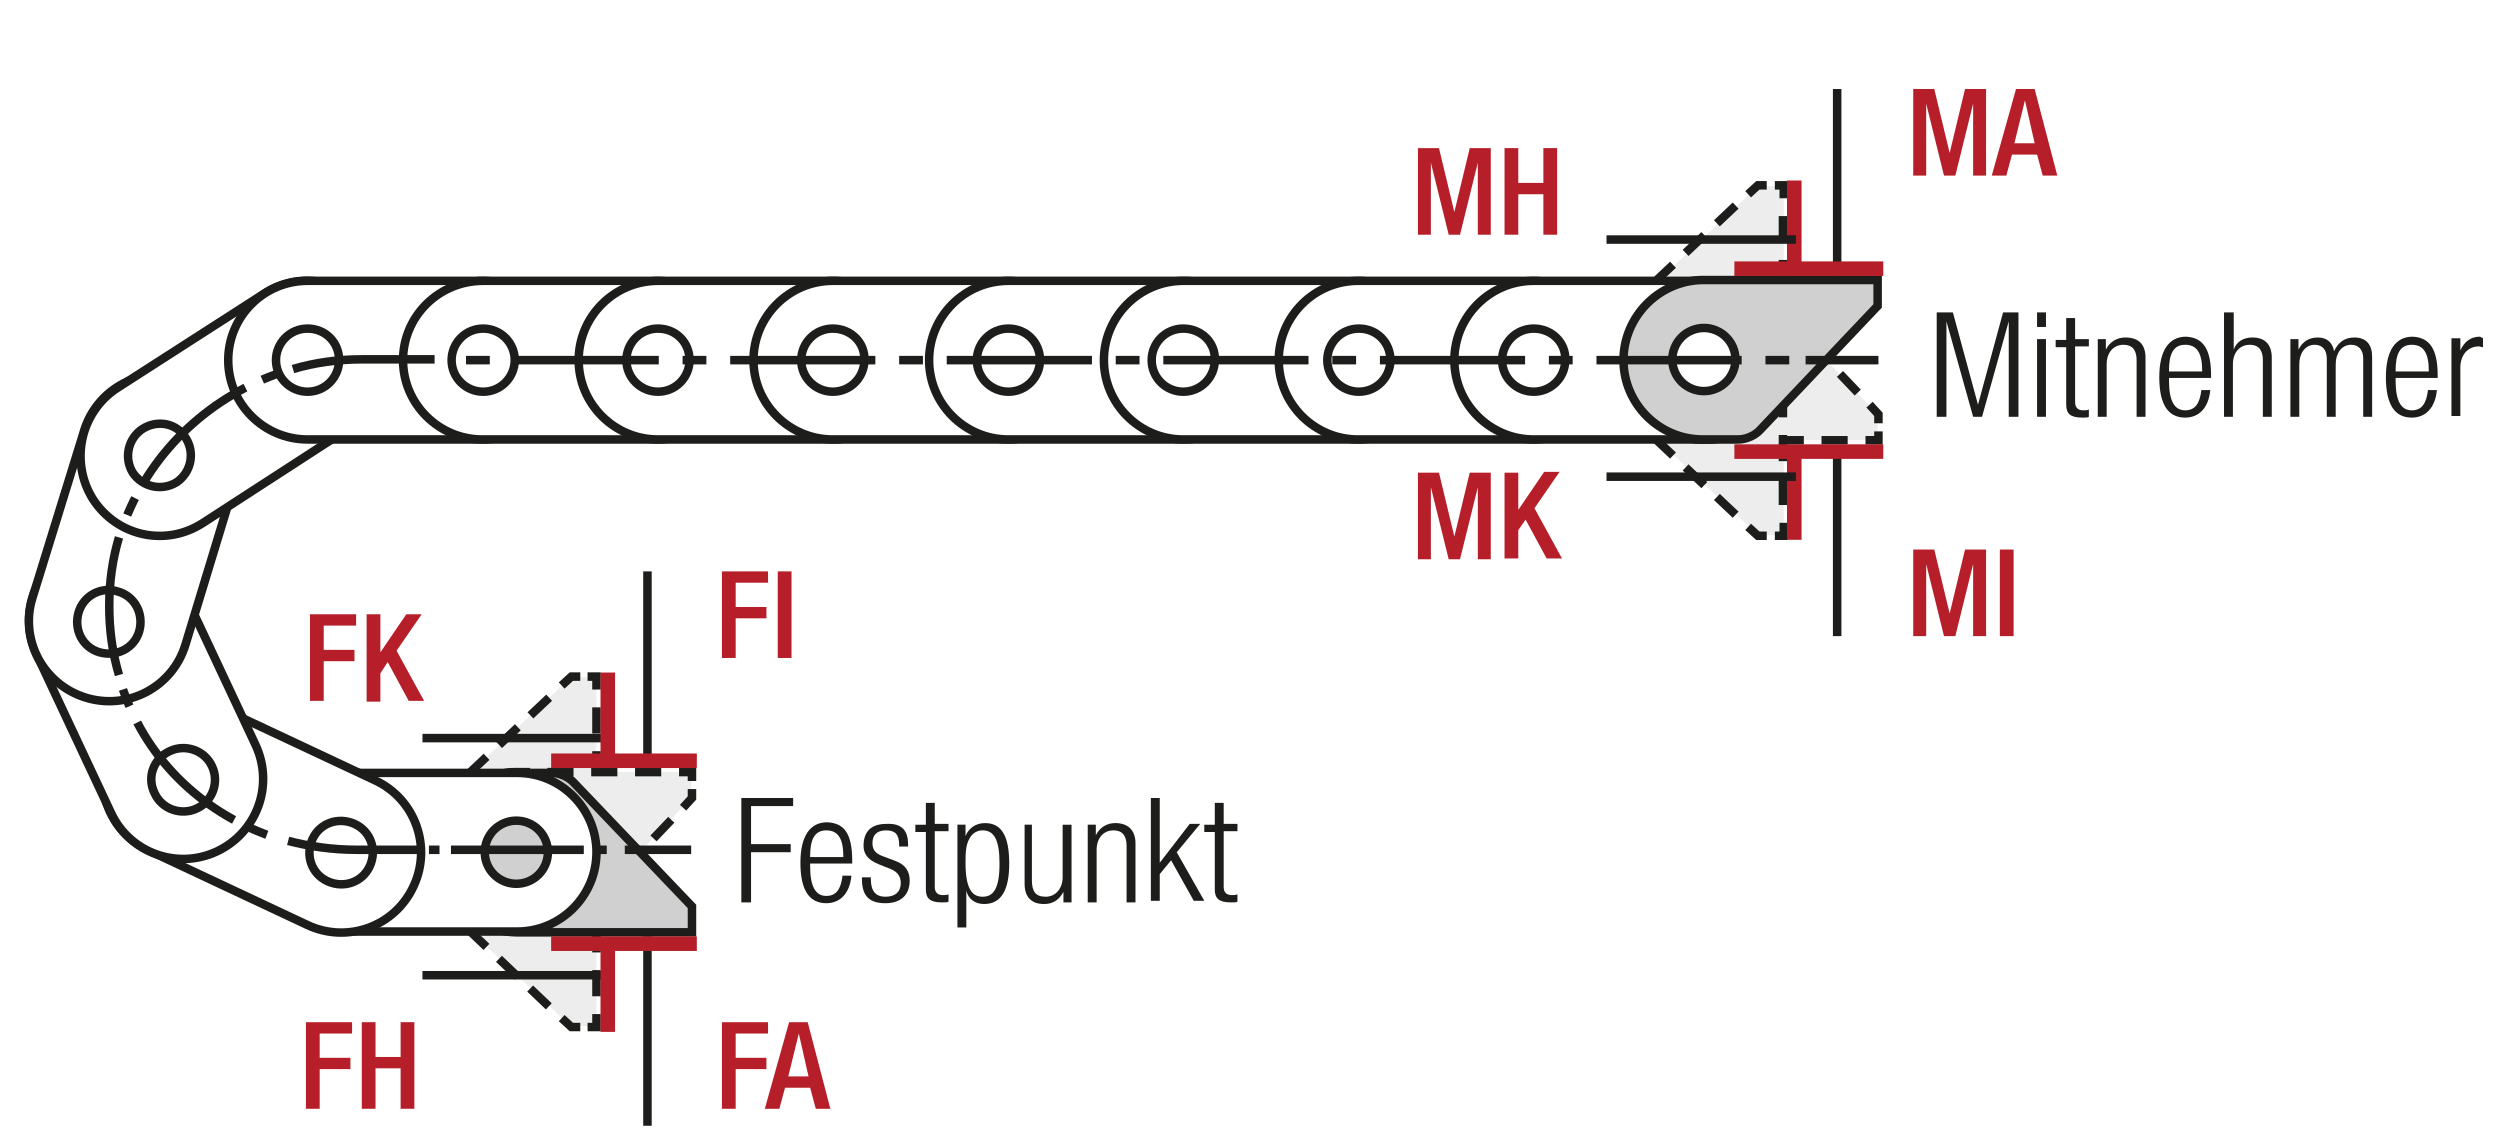 <?xml version="1.0" encoding="utf-8"?>
<svg xmlns="http://www.w3.org/2000/svg" xmlns:xlink="http://www.w3.org/1999/xlink" version="1.1" id="Ebene_1" x="0px" y="0px" viewBox="0 0 308.9 141" xml:space="preserve">
<style type="text/css">
	.st0{fill:none;}
	.st1{fill:#EDEDED;}
	.st2{fill:none;stroke:#1D1D1B;stroke-width:1.05;stroke-linecap:round;stroke-linejoin:round;}
	.st3{fill:none;stroke:#1D1D1B;stroke-width:1.05;}
	.st4{clip-path:url(#SVGID_00000027579279802039743410000000129861212176490408_);fill:#EDEDED;}
	.st5{clip-path:url(#SVGID_00000027579279802039743410000000129861212176490408_);fill:none;stroke:#1D1D1B;stroke-width:1.05;}
	
		.st6{clip-path:url(#SVGID_00000027579279802039743410000000129861212176490408_);fill:none;stroke:#1D1D1B;stroke-width:1.05;stroke-linejoin:round;stroke-dasharray:16.749,1.749,1.749,1.749;stroke-dashoffset:18;}
	
		.st7{clip-path:url(#SVGID_00000027579279802039743410000000129861212176490408_);fill:none;stroke:#1D1D1B;stroke-width:1.05;stroke-linejoin:round;stroke-dasharray:20.922,5.922,5.922,5.922;stroke-dashoffset:26;}
	
		.st8{clip-path:url(#SVGID_00000027579279802039743410000000129861212176490408_);fill:none;stroke:#1D1D1B;stroke-width:1.05;stroke-linejoin:round;stroke-dasharray:17.679,2.679,2.679,2.679;stroke-dashoffset:20;}
	
		.st9{clip-path:url(#SVGID_00000027579279802039743410000000129861212176490408_);fill:none;stroke:#1D1D1B;stroke-width:1.05;stroke-linejoin:round;stroke-dasharray:18.738,3.738,3.738,3.738;stroke-dashoffset:22;}
	
		.st10{clip-path:url(#SVGID_00000027579279802039743410000000129861212176490408_);fill:none;stroke:#1D1D1B;stroke-width:1.05;stroke-linejoin:round;stroke-dasharray:17.223,2.223,2.223,2.223;stroke-dashoffset:19;}
	
		.st11{clip-path:url(#SVGID_00000027579279802039743410000000129861212176490408_);fill:none;stroke:#1D1D1B;stroke-width:1.05;stroke-linejoin:round;stroke-dasharray:19.137,4.137,4.137,4.137;stroke-dashoffset:23;}
	
		.st12{clip-path:url(#SVGID_00000027579279802039743410000000129861212176490408_);fill:none;stroke:#1D1D1B;stroke-width:1.05;stroke-linejoin:round;}
	
		.st13{clip-path:url(#SVGID_00000027579279802039743410000000129861212176490408_);fill:none;stroke:#1D1D1B;stroke-width:1.05;stroke-linejoin:round;stroke-dasharray:18.111,3.111,3.111,3.111;stroke-dashoffset:21;}
	
		.st14{clip-path:url(#SVGID_00000027579279802039743410000000129861212176490408_);fill:none;stroke:#1D1D1B;stroke-width:1.05;stroke-linejoin:round;stroke-dasharray:20.835,5.835,5.835,5.835;stroke-dashoffset:26;}
	
		.st15{clip-path:url(#SVGID_00000027579279802039743410000000129861212176490408_);fill:none;stroke:#1D1D1B;stroke-width:1.05;stroke-linejoin:round;stroke-dasharray:20.907,5.907,5.907,5.907;stroke-dashoffset:26;}
	
		.st16{clip-path:url(#SVGID_00000027579279802039743410000000129861212176490408_);fill:none;stroke:#1D1D1B;stroke-width:1.05;stroke-linejoin:round;stroke-dasharray:18.048,3.048,3.048,3.048;stroke-dashoffset:21;}
	
		.st17{clip-path:url(#SVGID_00000027579279802039743410000000129861212176490408_);fill:none;stroke:#1D1D1B;stroke-width:1.05;stroke-linejoin:round;stroke-dasharray:19.461,4.461,4.461,4.461;stroke-dashoffset:23;}
	
		.st18{clip-path:url(#SVGID_00000027579279802039743410000000129861212176490408_);fill:none;stroke:#1D1D1B;stroke-width:1.05;stroke-linejoin:round;stroke-dasharray:17.259,2.259,2.259,2.259;stroke-dashoffset:19;}
	.st19{clip-path:url(#SVGID_00000032606592997572252260000015872729819370466230_);fill:none;stroke:#1D1D1B;stroke-width:1.05;}
	.st20{fill:#1D1D1B;}
	.st21{fill:none;stroke:#1D1D1B;stroke-width:1.05;stroke-linejoin:round;}
	.st22{clip-path:url(#SVGID_00000016772747253154229880000001233098410843097763_);fill:none;stroke:#1D1D1B;stroke-width:1.05;}
	.st23{clip-path:url(#SVGID_00000175293883897511128020000015995480732803296675_);fill:none;stroke:#1D1D1B;stroke-width:1.05;}
	.st24{fill:#FFFFFF;}
	.st25{clip-path:url(#SVGID_00000064345983405478456270000004338187338420066477_);}
	.st26{clip-path:url(#SVGID_00000013875277087767876030000003019696265777456032_);}
	.st27{clip-path:url(#SVGID_00000077295466207849333070000004603282743299512997_);}
	.st28{fill:none;stroke:#1D1D1B;stroke-width:1.5;}
	
		.st29{clip-path:url(#SVGID_00000174569795647378870420000010245150455457816719_);fill:none;stroke:#1D1D1B;stroke-width:1.05;stroke-dasharray:4.266,4.266;}
	.st30{clip-path:url(#SVGID_00000174569795647378870420000010245150455457816719_);fill:none;stroke:#1D1D1B;stroke-width:1.05;}
	.st31{clip-path:url(#SVGID_00000174569795647378870420000010245150455457816719_);fill:#EDEDED;}
	.st32{clip-path:url(#SVGID_00000159443308289986081730000016056485694356570296_);fill:none;stroke:#1D1D1B;stroke-width:1.05;}
	.st33{clip-path:url(#SVGID_00000143603448744228109280000015408849683111808676_);fill:none;stroke:#1D1D1B;stroke-width:1.05;}
	
		.st34{clip-path:url(#SVGID_00000050632314110133267780000010815138231171189413_);fill:none;stroke:#1D1D1B;stroke-width:1.05;stroke-linejoin:round;stroke-dasharray:17.712,2.712,2.712,2.712;stroke-dashoffset:20;}
	
		.st35{clip-path:url(#SVGID_00000050632314110133267780000010815138231171189413_);fill:none;stroke:#1D1D1B;stroke-width:1.05;stroke-linejoin:round;stroke-dasharray:20.835,5.835,5.835,5.835;stroke-dashoffset:26;}
	
		.st36{clip-path:url(#SVGID_00000050632314110133267780000010815138231171189413_);fill:none;stroke:#1D1D1B;stroke-width:1.05;stroke-linejoin:round;stroke-dasharray:20.907,5.907,5.907,5.907;stroke-dashoffset:26;}
	
		.st37{clip-path:url(#SVGID_00000050632314110133267780000010815138231171189413_);fill:none;stroke:#1D1D1B;stroke-width:1.05;stroke-linejoin:round;stroke-dasharray:17.427,2.427,2.427,2.427;stroke-dashoffset:19;}
	
		.st38{clip-path:url(#SVGID_00000050632314110133267780000010815138231171189413_);fill:none;stroke:#1D1D1B;stroke-width:1.05;stroke-linejoin:round;}
	
		.st39{clip-path:url(#SVGID_00000050632314110133267780000010815138231171189413_);fill:none;stroke:#1D1D1B;stroke-width:1.05;stroke-linejoin:round;stroke-dasharray:19.893,4.893,4.893,4.893;stroke-dashoffset:24;}
	
		.st40{clip-path:url(#SVGID_00000050632314110133267780000010815138231171189413_);fill:none;stroke:#1D1D1B;stroke-width:1.05;stroke-linejoin:round;stroke-dasharray:18.048,3.048,3.048,3.048;stroke-dashoffset:21;}
	.st41{clip-path:url(#SVGID_00000075132169210360823040000003540174144375750588_);}
	.st42{clip-path:url(#SVGID_00000101062057564698547800000011164955412644165792_);}
	.st43{clip-path:url(#SVGID_00000121244229577967902060000000425056673903594940_);}
	
		.st44{clip-path:url(#SVGID_00000123418506164898722810000011219104648348532384_);fill:none;stroke:#1D1D1B;stroke-width:1.05;stroke-dasharray:12.567,3.567,1.617,3.567;stroke-dashoffset:16;}
	.st45{fill:none;stroke:#1D1D1B;stroke-width:1.05;stroke-dasharray:12.567,3.567,1.617,3.567;stroke-dashoffset:16;}
	.st46{fill:none;stroke:#1D1D1B;stroke-width:0.75;}
	
		.st47{clip-path:url(#SVGID_00000025410036820455248340000000668741716560361117_);fill:none;stroke:#1D1D1B;stroke-width:1.5;stroke-linecap:round;stroke-linejoin:round;stroke-dasharray:0,4.494;}
	
		.st48{clip-path:url(#SVGID_00000025410036820455248340000000668741716560361117_);fill:none;stroke:#1D1D1B;stroke-width:1.5;stroke-linecap:round;stroke-linejoin:round;}
	.st49{fill:#2D4E97;}
	.st50{fill:#B61F29;}
	.st51{clip-path:url(#SVGID_00000038396518082445601840000015743579691355265210_);fill:none;stroke:#B61F29;stroke-width:2.82;}
	.st52{clip-path:url(#SVGID_00000038396518082445601840000015743579691355265210_);fill:#FFFFFF;}
	
		.st53{clip-path:url(#SVGID_00000038396518082445601840000015743579691355265210_);fill:none;stroke:#1D1D1B;stroke-width:1.5;stroke-linecap:round;stroke-linejoin:round;stroke-miterlimit:10;}
	.st54{fill:none;stroke:#1D1D1B;stroke-width:1.5;stroke-linecap:round;stroke-linejoin:round;}
	.st55{clip-path:url(#SVGID_00000072993310885231257140000015465040586301025680_);fill:#FFFFFF;}
	
		.st56{clip-path:url(#SVGID_00000072993310885231257140000015465040586301025680_);fill:none;stroke:#1D1D1B;stroke-width:1.5;stroke-linecap:round;stroke-linejoin:round;stroke-miterlimit:10;}
	.st57{fill:none;stroke:#1D1D1B;stroke-width:1.5;stroke-linecap:round;stroke-linejoin:round;stroke-miterlimit:10;}
	.st58{clip-path:url(#SVGID_00000134226446615423088250000000251748574724693889_);fill:#EDEDED;}
	
		.st59{clip-path:url(#SVGID_00000134226446615423088250000000251748574724693889_);fill:none;stroke:#1D1D1B;stroke-width:1.5;stroke-linecap:round;stroke-linejoin:round;stroke-miterlimit:10;}
	.st60{clip-path:url(#SVGID_00000057132500448032114270000005601493116021012871_);fill:#FFFFFF;}
	
		.st61{clip-path:url(#SVGID_00000057132500448032114270000005601493116021012871_);fill:none;stroke:#1D1D1B;stroke-width:1.5;stroke-linecap:round;stroke-linejoin:round;stroke-miterlimit:10;}
	
		.st62{clip-path:url(#SVGID_00000024708585270489746890000010866412435997905304_);fill:none;stroke:#1D1D1B;stroke-width:1.05;stroke-dasharray:12.567,3.567,1.617,3.567;stroke-dashoffset:16;}
	.st63{clip-path:url(#SVGID_00000132798758703788147110000007313031545937206179_);fill:none;stroke:#1D1D1B;stroke-width:0.75;}
	
		.st64{clip-path:url(#SVGID_00000039094789993568026660000001337297912745805463_);fill:none;stroke:#1D1D1B;stroke-width:1.5;stroke-linecap:round;stroke-linejoin:round;stroke-dasharray:0,4.494;}
	
		.st65{clip-path:url(#SVGID_00000039094789993568026660000001337297912745805463_);fill:none;stroke:#1D1D1B;stroke-width:1.5;stroke-linecap:round;stroke-linejoin:round;}
	.st66{clip-path:url(#SVGID_00000078728289615242189830000005349250106122558097_);fill:none;stroke:#B61F29;stroke-width:2.82;}
	.st67{clip-path:url(#SVGID_00000078728289615242189830000005349250106122558097_);fill:#FFFFFF;}
	
		.st68{clip-path:url(#SVGID_00000078728289615242189830000005349250106122558097_);fill:none;stroke:#1D1D1B;stroke-width:1.5;stroke-linecap:round;stroke-linejoin:round;stroke-miterlimit:10;}
	
		.st69{clip-path:url(#SVGID_00000166643026864725004590000007889931496349345430_);fill:none;stroke:#1D1D1B;stroke-width:1.5;stroke-linecap:round;stroke-linejoin:round;stroke-miterlimit:10;}
	
		.st70{clip-path:url(#SVGID_00000039838655283784869110000015661368425133189027_);fill:none;stroke:#1D1D1B;stroke-width:1.5;stroke-linecap:round;stroke-linejoin:round;stroke-miterlimit:10;}
	
		.st71{clip-path:url(#SVGID_00000005242660481602459960000001173269005147819940_);fill:none;stroke:#1D1D1B;stroke-width:1.5;stroke-linecap:round;stroke-linejoin:round;stroke-miterlimit:10;}
	
		.st72{clip-path:url(#SVGID_00000094597848291505246210000005963449343105919385_);fill:none;stroke:#1D1D1B;stroke-width:1.5;stroke-linecap:round;stroke-linejoin:round;stroke-miterlimit:10;}
	.st73{clip-path:url(#SVGID_00000090995318588501938740000008195594893876700574_);fill:#FFFFFF;}
	
		.st74{clip-path:url(#SVGID_00000090995318588501938740000008195594893876700574_);fill:none;stroke:#1D1D1B;stroke-width:1.5;stroke-linecap:round;stroke-linejoin:round;stroke-miterlimit:10;}
	.st75{clip-path:url(#SVGID_00000068673354741101596010000012241507025881905334_);fill:#EDEDED;}
	
		.st76{clip-path:url(#SVGID_00000068673354741101596010000012241507025881905334_);fill:none;stroke:#1D1D1B;stroke-width:1.5;stroke-linecap:round;stroke-linejoin:round;stroke-miterlimit:10;}
	
		.st77{clip-path:url(#SVGID_00000083795503741977003270000004516326351898351259_);fill:none;stroke:#1D1D1B;stroke-width:1.05;stroke-dasharray:10.995,1.995,4.500000e-02,1.995;stroke-dashoffset:12;}
	.st78{fill:none;stroke:#1D1D1B;stroke-width:0.864;stroke-dasharray:11.157,2.157,0.207,2.157;stroke-dashoffset:13;}
	.st79{clip-path:url(#SVGID_00000160908355748613609670000013256326565250169986_);fill:#1D1D1B;}
	.st80{clip-path:url(#SVGID_00000080177144368527153010000012136867891038527380_);fill:#1D1D1B;}
	.st81{fill:none;stroke:#1D1D1B;stroke-width:1.05;stroke-dasharray:12.201,3.201,1.251,4.701;stroke-dashoffset:15;}
	.st82{clip-path:url(#SVGID_00000008854803380463965980000017424915288955919805_);fill:#EDEDED;}
	
		.st83{clip-path:url(#SVGID_00000008854803380463965980000017424915288955919805_);fill:none;stroke:#1D1D1B;stroke-width:1.5;stroke-linecap:round;stroke-linejoin:round;stroke-miterlimit:10;}
	
		.st84{clip-path:url(#SVGID_00000044169696527593281760000006949423907107516351_);fill:none;stroke:#1D1D1B;stroke-width:1.5;stroke-linecap:round;stroke-linejoin:round;stroke-miterlimit:10;}
	.st85{clip-path:url(#SVGID_00000044169696527593281760000006949423907107516351_);fill:#EDEDED;}
	
		.st86{clip-path:url(#SVGID_00000175306998118759880140000006742964235583451784_);fill:none;stroke:#1D1D1B;stroke-width:1.5;stroke-linecap:round;stroke-linejoin:round;stroke-miterlimit:10;}
	.st87{clip-path:url(#SVGID_00000115485142815427468880000017950811805813024696_);fill:#EDEDED;}
	
		.st88{clip-path:url(#SVGID_00000115485142815427468880000017950811805813024696_);fill:none;stroke:#1D1D1B;stroke-width:1.5;stroke-linecap:round;stroke-linejoin:round;stroke-miterlimit:10;}
	.st89{clip-path:url(#SVGID_00000015314530658855184810000010372120696290669187_);fill:#EDEDED;}
	
		.st90{clip-path:url(#SVGID_00000015314530658855184810000010372120696290669187_);fill:none;stroke:#1D1D1B;stroke-width:1.5;stroke-linecap:round;stroke-linejoin:round;stroke-miterlimit:10;}
	.st91{clip-path:url(#SVGID_00000090274219423304576910000003458739682650144702_);fill:#EDEDED;}
	
		.st92{clip-path:url(#SVGID_00000090274219423304576910000003458739682650144702_);fill:none;stroke:#1D1D1B;stroke-width:1.5;stroke-linecap:round;stroke-linejoin:round;stroke-miterlimit:10;}
	.st93{clip-path:url(#SVGID_00000171720455691211131460000009203652218686295426_);fill:#EDEDED;}
	
		.st94{clip-path:url(#SVGID_00000171720455691211131460000009203652218686295426_);fill:none;stroke:#1D1D1B;stroke-width:1.5;stroke-linecap:round;stroke-linejoin:round;stroke-miterlimit:10;}
	.st95{clip-path:url(#SVGID_00000101782426766783941610000014526935134276260538_);fill:#EDEDED;}
	
		.st96{clip-path:url(#SVGID_00000101782426766783941610000014526935134276260538_);fill:none;stroke:#1D1D1B;stroke-width:1.5;stroke-linecap:round;stroke-linejoin:round;stroke-miterlimit:10;}
	.st97{clip-path:url(#SVGID_00000116938158442640110160000000988405464110719115_);fill:#FFFFFF;}
	
		.st98{clip-path:url(#SVGID_00000116938158442640110160000000988405464110719115_);fill:none;stroke:#1D1D1B;stroke-width:1.5;stroke-linecap:round;stroke-linejoin:round;stroke-miterlimit:10;}
	.st99{clip-path:url(#SVGID_00000001648377757642436100000013637899555889340345_);fill:#FFFFFF;}
	
		.st100{clip-path:url(#SVGID_00000001648377757642436100000013637899555889340345_);fill:none;stroke:#1D1D1B;stroke-width:1.5;stroke-linecap:round;stroke-linejoin:round;stroke-miterlimit:10;}
	.st101{clip-path:url(#SVGID_00000014614792275421237970000006687454970543854505_);fill:#FFFFFF;}
	
		.st102{clip-path:url(#SVGID_00000014614792275421237970000006687454970543854505_);fill:none;stroke:#1D1D1B;stroke-width:1.5;stroke-linecap:round;stroke-linejoin:round;stroke-miterlimit:10;}
	.st103{fill:#EAEBF6;}
	.st104{fill:none;stroke:#9D9D9C;stroke-width:0.6;stroke-miterlimit:10;stroke-dasharray:2.397,2.397;}
	.st105{fill:none;stroke:#9D9D9C;stroke-width:0.6;stroke-miterlimit:10;}
	.st106{filter:url(#Adobe_OpacityMaskFilter);}
	
		.st107{clip-path:url(#SVGID_00000116947308335913813410000008159401812038608513_);fill:url(#SVGID_00000018936792745729877570000003861141521713761157_);}
	
		.st108{clip-path:url(#SVGID_00000116947308335913813410000008159401812038608513_);mask:url(#SVGID_00000114751893186270277850000017370083653198571699_);}
	.st109{clip-path:url(#SVGID_00000007427438724189260760000018313231769004161456_);fill:#2D4E97;}
	
		.st110{clip-path:url(#SVGID_00000007427438724189260760000018313231769004161456_);fill:none;stroke:#1D1D1B;stroke-width:0.615;stroke-miterlimit:10;}
	.st111{fill:none;stroke:#1D1D1B;stroke-width:0.864;}
	.st112{fill:none;stroke:#1D1D1B;stroke-width:3;}
	.st113{fill:none;stroke:#1D1D1B;stroke-width:1.5;stroke-linecap:round;stroke-linejoin:round;stroke-dasharray:0,2.913;}
	.st114{clip-path:url(#SVGID_00000036218439904043021800000016346841604065268877_);fill:#1D1D1B;}
	.st115{clip-path:url(#SVGID_00000150787256023745983000000016167051167077560487_);fill:#1D1D1B;}
	.st116{clip-path:url(#SVGID_00000152984102767395640820000006056160522174347183_);fill:#1D1D1B;}
	.st117{clip-path:url(#SVGID_00000059269717273221931150000012344655759289272450_);fill:#1D1D1B;}
	
		.st118{clip-path:url(#SVGID_00000181046962522863668380000011778253199095129007_);fill:none;stroke:#1D1D1B;stroke-width:1.05;stroke-dasharray:10.995,1.995,4.500000e-02,1.995;stroke-dashoffset:12;}
	.st119{clip-path:url(#SVGID_00000112592967767463009550000009839879200736934325_);fill:#EDEDED;}
	
		.st120{clip-path:url(#SVGID_00000112592967767463009550000009839879200736934325_);fill:none;stroke:#1D1D1B;stroke-width:1.5;stroke-linecap:round;stroke-linejoin:round;stroke-miterlimit:10;}
	.st121{clip-path:url(#SVGID_00000183236693236813159140000011366465460446647202_);fill:#EDEDED;}
	
		.st122{clip-path:url(#SVGID_00000183236693236813159140000011366465460446647202_);fill:none;stroke:#1D1D1B;stroke-width:1.5;stroke-linecap:round;stroke-linejoin:round;stroke-miterlimit:10;}
	.st123{clip-path:url(#SVGID_00000125590021214826923240000006454985079774559925_);fill:#EDEDED;}
	
		.st124{clip-path:url(#SVGID_00000125590021214826923240000006454985079774559925_);fill:none;stroke:#1D1D1B;stroke-width:1.5;stroke-linecap:round;stroke-linejoin:round;stroke-miterlimit:10;}
	.st125{clip-path:url(#SVGID_00000143597378088191261650000009308200090067286440_);fill:#EDEDED;}
	
		.st126{clip-path:url(#SVGID_00000143597378088191261650000009308200090067286440_);fill:none;stroke:#1D1D1B;stroke-width:1.5;stroke-linecap:round;stroke-linejoin:round;stroke-miterlimit:10;}
	.st127{clip-path:url(#SVGID_00000096028294998036179990000015300747116898309505_);fill:#EDEDED;}
	
		.st128{clip-path:url(#SVGID_00000096028294998036179990000015300747116898309505_);fill:none;stroke:#1D1D1B;stroke-width:1.5;stroke-linecap:round;stroke-linejoin:round;stroke-miterlimit:10;}
	.st129{clip-path:url(#SVGID_00000153664260907405684670000016462220570692664485_);fill:#EDEDED;}
	
		.st130{clip-path:url(#SVGID_00000153664260907405684670000016462220570692664485_);fill:none;stroke:#1D1D1B;stroke-width:1.5;stroke-linecap:round;stroke-linejoin:round;stroke-miterlimit:10;}
	.st131{clip-path:url(#SVGID_00000132086268241374644600000002778633461343735989_);fill:#EDEDED;}
	
		.st132{clip-path:url(#SVGID_00000132086268241374644600000002778633461343735989_);fill:none;stroke:#1D1D1B;stroke-width:1.5;stroke-linecap:round;stroke-linejoin:round;stroke-miterlimit:10;}
	
		.st133{clip-path:url(#SVGID_00000005255548703484035110000017818850105014206619_);fill:none;stroke:#1D1D1B;stroke-width:1.5;stroke-linecap:round;stroke-linejoin:round;stroke-miterlimit:10;}
	
		.st134{clip-path:url(#SVGID_00000111892020367637111330000007059005890451757493_);fill:none;stroke:#1D1D1B;stroke-width:1.5;stroke-linecap:round;stroke-linejoin:round;stroke-miterlimit:10;}
	.st135{clip-path:url(#SVGID_00000070806591011425351890000015591715994831825305_);fill:#FFFFFF;}
	
		.st136{clip-path:url(#SVGID_00000070806591011425351890000015591715994831825305_);fill:none;stroke:#1D1D1B;stroke-width:1.5;stroke-linecap:round;stroke-linejoin:round;stroke-miterlimit:10;}
	.st137{clip-path:url(#SVGID_00000101065432162955784340000015377548806854639524_);fill:#FFFFFF;}
	
		.st138{clip-path:url(#SVGID_00000101065432162955784340000015377548806854639524_);fill:none;stroke:#1D1D1B;stroke-width:1.5;stroke-linecap:round;stroke-linejoin:round;stroke-miterlimit:10;}
	.st139{clip-path:url(#SVGID_00000158030981574564258020000012397236574814836398_);fill:#FFFFFF;}
	
		.st140{clip-path:url(#SVGID_00000158030981574564258020000012397236574814836398_);fill:none;stroke:#1D1D1B;stroke-width:1.5;stroke-linecap:round;stroke-linejoin:round;stroke-miterlimit:10;}
	.st141{fill:none;stroke:#1D1D1B;stroke-width:1.05;stroke-dasharray:12.372,3.372,1.422,4.872;stroke-dashoffset:15;}
	.st142{clip-path:url(#SVGID_00000016772814425437603180000014337102429162236320_);fill:#EEEDED;}
	
		.st143{clip-path:url(#SVGID_00000016772814425437603180000014337102429162236320_);fill:none;stroke:#1D1D1B;stroke-width:1.5;stroke-linecap:round;stroke-linejoin:round;stroke-miterlimit:10;}
	.st144{clip-path:url(#SVGID_00000016772814425437603180000014337102429162236320_);fill:#FFFFFF;}
	
		.st145{clip-path:url(#SVGID_00000016772814425437603180000014337102429162236320_);fill:none;stroke:#1E1E1C;stroke-width:1.5;stroke-linecap:round;stroke-linejoin:round;}
	
		.st146{clip-path:url(#SVGID_00000016772814425437603180000014337102429162236320_);fill:none;stroke:#010000;stroke-width:1.05;stroke-miterlimit:10;}
	
		.st147{clip-path:url(#SVGID_00000016772814425437603180000014337102429162236320_);fill:none;stroke:#010000;stroke-width:1.05;stroke-miterlimit:10;stroke-dasharray:1.227,3.507;}
	
		.st148{clip-path:url(#SVGID_00000016772814425437603180000014337102429162236320_);fill:none;stroke:#010000;stroke-width:1.05;stroke-miterlimit:10;stroke-dasharray:14.031,3.507,1.227,3.507;}
	
		.st149{clip-path:url(#SVGID_00000016772814425437603180000014337102429162236320_);fill:none;stroke:#010000;stroke-width:1.05;stroke-miterlimit:10;stroke-dasharray:1.104,3.159;}
	
		.st150{clip-path:url(#SVGID_00000016772814425437603180000014337102429162236320_);fill:none;stroke:#010000;stroke-width:1.05;stroke-miterlimit:10;stroke-dasharray:12.633,3.159,1.104,3.159;}
	
		.st151{clip-path:url(#SVGID_00000016772814425437603180000014337102429162236320_);fill:none;stroke:#1D1D1B;stroke-width:1.05;stroke-dasharray:12,6;}
	.st152{clip-path:url(#SVGID_00000016772814425437603180000014337102429162236320_);fill:none;stroke:#1E1E1C;stroke-width:1.5;}
	.st153{clip-path:url(#SVGID_00000016772814425437603180000014337102429162236320_);fill:#E19394;}
	
		.st154{clip-path:url(#SVGID_00000016772814425437603180000014337102429162236320_);fill:none;stroke:#010000;stroke-width:1.05;stroke-miterlimit:10;stroke-dasharray:0.99,2.832;}
	
		.st155{clip-path:url(#SVGID_00000016772814425437603180000014337102429162236320_);fill:none;stroke:#010000;stroke-width:1.05;stroke-miterlimit:10;stroke-dasharray:11.331,2.832,0.99,2.832;}
	
		.st156{clip-path:url(#SVGID_00000016772814425437603180000014337102429162236320_);fill:none;stroke:#1D1D1B;stroke-width:1.5;stroke-linecap:round;stroke-linejoin:round;}
	
		.st157{clip-path:url(#SVGID_00000016772814425437603180000014337102429162236320_);fill:none;stroke:#1D1D1B;stroke-width:1.5;stroke-linecap:round;stroke-linejoin:round;stroke-dasharray:5.505,2.751;}
	
		.st158{clip-path:url(#SVGID_00000016772814425437603180000014337102429162236320_);fill:none;stroke:#010000;stroke-width:1.05;stroke-miterlimit:10;stroke-dasharray:0.543,1.554;}
	
		.st159{clip-path:url(#SVGID_00000016772814425437603180000014337102429162236320_);fill:none;stroke:#010000;stroke-width:1.05;stroke-miterlimit:10;stroke-dasharray:6.213,1.554,0.543,1.554;}
	.st160{clip-path:url(#SVGID_00000128459074290621410660000017838590840226812337_);fill:#EEEDED;}
	
		.st161{clip-path:url(#SVGID_00000128459074290621410660000017838590840226812337_);fill:none;stroke:#1D1D1B;stroke-width:1.5;stroke-linecap:round;stroke-linejoin:round;stroke-miterlimit:10;}
	.st162{clip-path:url(#SVGID_00000128459074290621410660000017838590840226812337_);fill:#FFFFFF;}
	
		.st163{clip-path:url(#SVGID_00000128459074290621410660000017838590840226812337_);fill:none;stroke:#1E1E1C;stroke-width:1.5;stroke-linecap:round;stroke-linejoin:round;}
	
		.st164{clip-path:url(#SVGID_00000128459074290621410660000017838590840226812337_);fill:none;stroke:#010000;stroke-width:1.05;stroke-miterlimit:10;}
	
		.st165{clip-path:url(#SVGID_00000128459074290621410660000017838590840226812337_);fill:none;stroke:#010000;stroke-width:1.05;stroke-miterlimit:10;stroke-dasharray:1.227,3.507;}
	
		.st166{clip-path:url(#SVGID_00000128459074290621410660000017838590840226812337_);fill:none;stroke:#010000;stroke-width:1.05;stroke-miterlimit:10;stroke-dasharray:14.031,3.507,1.227,3.507;}
	
		.st167{clip-path:url(#SVGID_00000128459074290621410660000017838590840226812337_);fill:none;stroke:#010000;stroke-width:1.05;stroke-miterlimit:10;stroke-dasharray:1.104,3.159;}
	
		.st168{clip-path:url(#SVGID_00000128459074290621410660000017838590840226812337_);fill:none;stroke:#010000;stroke-width:1.05;stroke-miterlimit:10;stroke-dasharray:12.633,3.159,1.104,3.159;}
	
		.st169{clip-path:url(#SVGID_00000128459074290621410660000017838590840226812337_);fill:none;stroke:#1D1D1B;stroke-width:1.05;stroke-dasharray:12,6;}
	.st170{clip-path:url(#SVGID_00000128459074290621410660000017838590840226812337_);fill:none;stroke:#1E1E1C;stroke-width:1.5;}
	.st171{clip-path:url(#SVGID_00000128459074290621410660000017838590840226812337_);fill:#E19394;}
	
		.st172{clip-path:url(#SVGID_00000128459074290621410660000017838590840226812337_);fill:none;stroke:#010000;stroke-width:1.05;stroke-miterlimit:10;stroke-dasharray:0.99,2.832;}
	
		.st173{clip-path:url(#SVGID_00000128459074290621410660000017838590840226812337_);fill:none;stroke:#010000;stroke-width:1.05;stroke-miterlimit:10;stroke-dasharray:11.331,2.832,0.99,2.832;}
	
		.st174{clip-path:url(#SVGID_00000128459074290621410660000017838590840226812337_);fill:none;stroke:#1D1D1B;stroke-width:1.5;stroke-linecap:round;stroke-linejoin:round;}
	
		.st175{clip-path:url(#SVGID_00000128459074290621410660000017838590840226812337_);fill:none;stroke:#1D1D1B;stroke-width:1.5;stroke-linecap:round;stroke-linejoin:round;stroke-dasharray:5.505,2.751;}
	
		.st176{clip-path:url(#SVGID_00000128459074290621410660000017838590840226812337_);fill:none;stroke:#010000;stroke-width:1.05;stroke-miterlimit:10;stroke-dasharray:0.543,1.554;}
	
		.st177{clip-path:url(#SVGID_00000128459074290621410660000017838590840226812337_);fill:none;stroke:#010000;stroke-width:1.05;stroke-miterlimit:10;stroke-dasharray:6.213,1.554,0.543,1.554;}
	.st178{clip-path:url(#SVGID_00000049936229124477009220000012688932626157911170_);fill:#EEEDED;}
	
		.st179{clip-path:url(#SVGID_00000049936229124477009220000012688932626157911170_);fill:none;stroke:#1D1D1B;stroke-width:1.5;stroke-linecap:round;stroke-linejoin:round;stroke-miterlimit:10;}
	.st180{clip-path:url(#SVGID_00000049936229124477009220000012688932626157911170_);fill:#FFFFFF;}
	
		.st181{clip-path:url(#SVGID_00000049936229124477009220000012688932626157911170_);fill:none;stroke:#1E1E1C;stroke-width:1.5;stroke-linecap:round;stroke-linejoin:round;}
	
		.st182{clip-path:url(#SVGID_00000049936229124477009220000012688932626157911170_);fill:none;stroke:#010000;stroke-width:1.05;stroke-miterlimit:10;}
	
		.st183{clip-path:url(#SVGID_00000049936229124477009220000012688932626157911170_);fill:none;stroke:#010000;stroke-width:1.05;stroke-miterlimit:10;stroke-dasharray:1.227,3.507;}
	
		.st184{clip-path:url(#SVGID_00000049936229124477009220000012688932626157911170_);fill:none;stroke:#010000;stroke-width:1.05;stroke-miterlimit:10;stroke-dasharray:14.031,3.507,1.227,3.507;}
	
		.st185{clip-path:url(#SVGID_00000049936229124477009220000012688932626157911170_);fill:none;stroke:#010000;stroke-width:1.05;stroke-miterlimit:10;stroke-dasharray:1.104,3.159;}
	
		.st186{clip-path:url(#SVGID_00000049936229124477009220000012688932626157911170_);fill:none;stroke:#010000;stroke-width:1.05;stroke-miterlimit:10;stroke-dasharray:12.633,3.159,1.104,3.159;}
	
		.st187{clip-path:url(#SVGID_00000049936229124477009220000012688932626157911170_);fill:none;stroke:#1D1D1B;stroke-width:1.05;stroke-dasharray:12,6;}
	.st188{clip-path:url(#SVGID_00000049936229124477009220000012688932626157911170_);fill:none;stroke:#1E1E1C;stroke-width:1.5;}
	.st189{clip-path:url(#SVGID_00000049936229124477009220000012688932626157911170_);fill:#E19394;}
	
		.st190{clip-path:url(#SVGID_00000049936229124477009220000012688932626157911170_);fill:none;stroke:#010000;stroke-width:1.05;stroke-miterlimit:10;stroke-dasharray:0.99,2.832;}
	
		.st191{clip-path:url(#SVGID_00000049936229124477009220000012688932626157911170_);fill:none;stroke:#010000;stroke-width:1.05;stroke-miterlimit:10;stroke-dasharray:11.331,2.832,0.99,2.832;}
	
		.st192{clip-path:url(#SVGID_00000049936229124477009220000012688932626157911170_);fill:none;stroke:#1D1D1B;stroke-width:1.5;stroke-linecap:round;stroke-linejoin:round;}
	
		.st193{clip-path:url(#SVGID_00000049936229124477009220000012688932626157911170_);fill:none;stroke:#1D1D1B;stroke-width:1.5;stroke-linecap:round;stroke-linejoin:round;stroke-dasharray:5.505,2.751;}
	
		.st194{clip-path:url(#SVGID_00000049936229124477009220000012688932626157911170_);fill:none;stroke:#010000;stroke-width:1.05;stroke-miterlimit:10;stroke-dasharray:0.543,1.554;}
	
		.st195{clip-path:url(#SVGID_00000049936229124477009220000012688932626157911170_);fill:none;stroke:#010000;stroke-width:1.05;stroke-miterlimit:10;stroke-dasharray:6.213,1.554,0.543,1.554;}
	
		.st196{clip-path:url(#SVGID_00000048491321148752449940000005422495268203552187_);fill:none;stroke:#1D1D1B;stroke-width:1.05;stroke-dasharray:12.072,3.072,1.122,4.572;stroke-dashoffset:15;}
	.st197{clip-path:url(#SVGID_00000111902507049776941340000015397096814408850096_);fill:#EEEDED;}
	
		.st198{clip-path:url(#SVGID_00000111902507049776941340000015397096814408850096_);fill:none;stroke:#1D1D1B;stroke-width:1.5;stroke-linecap:round;stroke-linejoin:round;stroke-miterlimit:10;}
	.st199{clip-path:url(#SVGID_00000111902507049776941340000015397096814408850096_);fill:#FFFFFF;}
	
		.st200{clip-path:url(#SVGID_00000111902507049776941340000015397096814408850096_);fill:none;stroke:#1E1E1C;stroke-width:1.5;stroke-linecap:round;stroke-linejoin:round;}
	
		.st201{clip-path:url(#SVGID_00000111902507049776941340000015397096814408850096_);fill:none;stroke:#010000;stroke-width:1.05;stroke-miterlimit:10;}
	
		.st202{clip-path:url(#SVGID_00000111902507049776941340000015397096814408850096_);fill:none;stroke:#010000;stroke-width:1.05;stroke-miterlimit:10;stroke-dasharray:1.227,3.507;}
	
		.st203{clip-path:url(#SVGID_00000111902507049776941340000015397096814408850096_);fill:none;stroke:#010000;stroke-width:1.05;stroke-miterlimit:10;stroke-dasharray:14.031,3.507,1.227,3.507;}
	
		.st204{clip-path:url(#SVGID_00000111902507049776941340000015397096814408850096_);fill:none;stroke:#010000;stroke-width:1.05;stroke-miterlimit:10;stroke-dasharray:1.104,3.159;}
	
		.st205{clip-path:url(#SVGID_00000111902507049776941340000015397096814408850096_);fill:none;stroke:#010000;stroke-width:1.05;stroke-miterlimit:10;stroke-dasharray:12.633,3.159,1.104,3.159;}
	
		.st206{clip-path:url(#SVGID_00000111902507049776941340000015397096814408850096_);fill:none;stroke:#1D1D1B;stroke-width:1.05;stroke-dasharray:12,6;}
	.st207{clip-path:url(#SVGID_00000111902507049776941340000015397096814408850096_);fill:none;stroke:#1E1E1C;stroke-width:1.5;}
	.st208{clip-path:url(#SVGID_00000111902507049776941340000015397096814408850096_);fill:#E19394;}
	
		.st209{clip-path:url(#SVGID_00000111902507049776941340000015397096814408850096_);fill:none;stroke:#010000;stroke-width:1.05;stroke-miterlimit:10;stroke-dasharray:0.99,2.832;}
	
		.st210{clip-path:url(#SVGID_00000111902507049776941340000015397096814408850096_);fill:none;stroke:#010000;stroke-width:1.05;stroke-miterlimit:10;stroke-dasharray:11.331,2.832,0.99,2.832;}
	
		.st211{clip-path:url(#SVGID_00000111902507049776941340000015397096814408850096_);fill:none;stroke:#1D1D1B;stroke-width:1.5;stroke-linecap:round;stroke-linejoin:round;}
	
		.st212{clip-path:url(#SVGID_00000111902507049776941340000015397096814408850096_);fill:none;stroke:#1D1D1B;stroke-width:1.5;stroke-linecap:round;stroke-linejoin:round;stroke-dasharray:5.505,2.751;}
	
		.st213{clip-path:url(#SVGID_00000111902507049776941340000015397096814408850096_);fill:none;stroke:#010000;stroke-width:1.05;stroke-miterlimit:10;stroke-dasharray:0.543,1.554;}
	
		.st214{clip-path:url(#SVGID_00000111902507049776941340000015397096814408850096_);fill:none;stroke:#010000;stroke-width:1.05;stroke-miterlimit:10;stroke-dasharray:6.213,1.554,0.543,1.554;}
	
		.st215{clip-path:url(#SVGID_00000179609034839289794980000010318847393999424390_);fill:none;stroke:#1D1D1B;stroke-width:1.05;stroke-dasharray:12.072,3.072,1.122,4.572;stroke-dashoffset:15;}
	.st216{clip-path:url(#SVGID_00000026147916365191973020000003307500066467127995_);fill:#EDEDED;}
	
		.st217{clip-path:url(#SVGID_00000026147916365191973020000003307500066467127995_);fill:none;stroke:#1D1D1B;stroke-width:1.05;stroke-dasharray:3.102,2.052;}
	
		.st218{clip-path:url(#SVGID_00000026147916365191973020000003307500066467127995_);fill:none;stroke:#1D1D1B;stroke-width:1.05;stroke-dasharray:3.186,2.136;}
	
		.st219{clip-path:url(#SVGID_00000026147916365191973020000003307500066467127995_);fill:none;stroke:#1D1D1B;stroke-width:1.05;stroke-dasharray:3.234,2.184;}
	.st220{clip-path:url(#SVGID_00000026147916365191973020000003307500066467127995_);fill:none;stroke:#1D1D1B;stroke-width:1.05;}
	.st221{clip-path:url(#SVGID_00000026147916365191973020000003307500066467127995_);fill:#D0D0D0;}
	.st222{clip-path:url(#SVGID_00000026147916365191973020000003307500066467127995_);fill:#FFFFFF;}
	
		.st223{clip-path:url(#SVGID_00000026147916365191973020000003307500066467127995_);fill:none;stroke:#1D1D1B;stroke-width:1.05;stroke-linejoin:round;stroke-dasharray:16.416,1.416,1.416,1.416;stroke-dashoffset:17;}
	
		.st224{clip-path:url(#SVGID_00000026147916365191973020000003307500066467127995_);fill:none;stroke:#1D1D1B;stroke-width:1.05;stroke-linejoin:round;stroke-dasharray:17.226,2.226,2.226,2.226;stroke-dashoffset:19;}
	
		.st225{clip-path:url(#SVGID_00000026147916365191973020000003307500066467127995_);fill:none;stroke:#1D1D1B;stroke-width:1.05;stroke-linejoin:round;stroke-dasharray:17.304,2.304,2.304,2.304;stroke-dashoffset:19;}
	
		.st226{clip-path:url(#SVGID_00000026147916365191973020000003307500066467127995_);fill:none;stroke:#1D1D1B;stroke-width:1.05;stroke-linejoin:round;stroke-dasharray:17.94,2.94,2.94,2.94;stroke-dashoffset:20;}
	
		.st227{clip-path:url(#SVGID_00000026147916365191973020000003307500066467127995_);fill:none;stroke:#1D1D1B;stroke-width:1.05;stroke-linejoin:round;}
	.st228{fill:none;stroke:#B61F29;stroke-width:1.8;}
</style>
<line class="st3" x1="227" y1="55.1" x2="227" y2="78.6"></line>
<line class="st3" x1="227" y1="11" x2="227" y2="34.5"></line>
<line class="st3" x1="80" y1="115.7" x2="80" y2="139.1"></line>
<line class="st3" x1="80" y1="70.6" x2="80" y2="94.1"></line>
<g>
	<defs>
		<rect id="SVGID_00000077316957778027994170000010817173727342821780_" x="1.4" y="-22.9" width="337.6" height="166.2"></rect>
	</defs>
	<clipPath id="SVGID_00000066508540796017240940000005598826691906023552_">
		<use xlink:href="#SVGID_00000077316957778027994170000010817173727342821780_" style="overflow:visible;"></use>
	</clipPath>
	<path style="clip-path:url(#SVGID_00000066508540796017240940000005598826691906023552_);fill:#EDEDED;" d="M210.5,48.4   c-2.2,0-3.9-1.8-3.9-3.9c0-2.2,1.8-3.9,3.9-3.9c2.2,0,3.9,1.8,3.9,3.9C214.4,46.7,212.6,48.4,210.5,48.4 M200.6,44.5   c0-5.4,4.4-9.8,9.8-9.8h4.3c1.7,0,2.7,1.1,2.7,1.1l14.6,15.4v3.2h-21.7C205,54.4,200.6,49.9,200.6,44.5"></path>
	
		<path style="clip-path:url(#SVGID_00000066508540796017240940000005598826691906023552_);fill:none;stroke:#1D1D1B;stroke-width:1.05;stroke-dasharray:3.102,2.052;" d="   M201.3,41c1.1-2.9,3.6-5.2,6.6-6"></path>
	
		<line style="clip-path:url(#SVGID_00000066508540796017240940000005598826691906023552_);fill:none;stroke:#1D1D1B;stroke-width:1.05;stroke-dasharray:3.186,2.136;" x1="220" y1="38.5" x2="230.3" y2="49.3"></line>
	
		<line style="clip-path:url(#SVGID_00000066508540796017240940000005598826691906023552_);fill:none;stroke:#1D1D1B;stroke-width:1.05;stroke-dasharray:3.234,2.184;" x1="228.3" y1="54.4" x2="213.2" y2="54.4"></line>
	
		<path style="clip-path:url(#SVGID_00000066508540796017240940000005598826691906023552_);fill:none;stroke:#1D1D1B;stroke-width:1.05;stroke-dasharray:3.102,2.052;" d="   M206.9,53.7c-2.9-1.1-5.2-3.6-6-6.6"></path>
	
		<path style="clip-path:url(#SVGID_00000066508540796017240940000005598826691906023552_);fill:none;stroke:#1D1D1B;stroke-width:1.05;" d="   M200.7,46.1c-0.1-0.5-0.1-1-0.1-1.5s0-1,0.1-1.5 M212.1,54.4h-1.6c-0.5,0-1,0-1.5-0.1 M232.1,53.3v1.1h-1.6 M231,50l1.1,1.2v1.1    M213.4,34.7h1.3c1.7,0,2.7,1.1,2.7,1.1l1.1,1.2 M208.9,34.8c0.5-0.1,1-0.1,1.5-0.1h1.3"></path>
	
		<path style="clip-path:url(#SVGID_00000066508540796017240940000005598826691906023552_);fill:none;stroke:#1D1D1B;stroke-width:1.05;" d="   M212.2,48c-0.5,0.3-1.1,0.4-1.7,0.4s-1.2-0.1-1.7-0.4 M214,42.8c0.3,0.5,0.4,1.1,0.4,1.7s-0.1,1.2-0.4,1.7 M208.7,41   c0.5-0.3,1.1-0.4,1.7-0.4s1.2,0.1,1.7,0.4 M206.9,46.3c-0.3-0.5-0.4-1.1-0.4-1.7s0.1-1.2,0.4-1.7"></path>
	<path style="clip-path:url(#SVGID_00000066508540796017240940000005598826691906023552_);fill:#EDEDED;" d="M214.4,44.5   c0-2.2-1.8-3.9-3.9-3.9c-2.2,0-3.9,1.8-3.9,3.9c0,2.2,1.8,3.9,3.9,3.9C212.6,48.4,214.4,46.7,214.4,44.5 M210.5,34.7   c-5.4,0-9.8,4.4-9.8,9.8v4.3c0,1.7,1.1,2.7,1.1,2.7l15.4,14.6h3.2V44.5C220.3,39.1,215.9,34.7,210.5,34.7"></path>
	
		<path style="clip-path:url(#SVGID_00000066508540796017240940000005598826691906023552_);fill:none;stroke:#1D1D1B;stroke-width:1.05;stroke-dasharray:3.102,2.052;" d="   M206.9,35.3c-2.9,1.1-5.2,3.6-6,6.6"></path>
	
		<line style="clip-path:url(#SVGID_00000066508540796017240940000005598826691906023552_);fill:none;stroke:#1D1D1B;stroke-width:1.05;stroke-dasharray:3.186,2.136;" x1="204.4" y1="54.1" x2="215.2" y2="64.3"></line>
	
		<line style="clip-path:url(#SVGID_00000066508540796017240940000005598826691906023552_);fill:none;stroke:#1D1D1B;stroke-width:1.05;stroke-dasharray:3.234,2.184;" x1="220.3" y1="62.4" x2="220.3" y2="47.2"></line>
	
		<path style="clip-path:url(#SVGID_00000066508540796017240940000005598826691906023552_);fill:none;stroke:#1D1D1B;stroke-width:1.05;stroke-dasharray:3.102,2.052;" d="   M219.7,41c-1.1-2.9-3.6-5.2-6.6-6"></path>
	
		<path style="clip-path:url(#SVGID_00000066508540796017240940000005598826691906023552_);fill:none;stroke:#1D1D1B;stroke-width:1.05;" d="   M212,34.8c-0.5-0.1-1-0.1-1.5-0.1c-0.5,0-1,0-1.5,0.1 M220.3,46.1v-1.6c0-0.5,0-1-0.1-1.5 M219.3,66.2h1.1v-1.6 M216,65.1l1.2,1.1   h1.1 M200.6,47.5v1.3c0,1.7,1.1,2.7,1.1,2.7l1.2,1.1 M200.7,43c-0.1,0.5-0.1,1-0.1,1.5v1.3"></path>
	
		<path style="clip-path:url(#SVGID_00000066508540796017240940000005598826691906023552_);fill:none;stroke:#1D1D1B;stroke-width:1.05;" d="   M214,46.2c0.3-0.5,0.4-1.1,0.4-1.7s-0.1-1.2-0.4-1.7 M208.7,48c0.5,0.3,1.1,0.4,1.7,0.4s1.2-0.1,1.7-0.4 M206.9,42.8   c-0.3,0.5-0.4,1.1-0.4,1.7s0.1,1.2,0.4,1.7 M212.2,41c-0.5-0.3-1.1-0.4-1.7-0.4s-1.2,0.1-1.7,0.4"></path>
	<path style="clip-path:url(#SVGID_00000066508540796017240940000005598826691906023552_);fill:#EDEDED;" d="M67.8,105.3   c0-2.2-1.8-3.9-3.9-3.9c-2.2,0-3.9,1.8-3.9,3.9c0,2.2,1.8,3.9,3.9,3.9C66,109.2,67.8,107.4,67.8,105.3 M63.8,95.4   c-5.4,0-9.8,4.4-9.8,9.8v4.3c0,1.7,1.1,2.7,1.1,2.7l15.4,14.6h3.2v-21.7C73.7,99.8,69.3,95.4,63.8,95.4"></path>
	
		<path style="clip-path:url(#SVGID_00000066508540796017240940000005598826691906023552_);fill:none;stroke:#1D1D1B;stroke-width:1.05;stroke-dasharray:3.102,2.052;" d="   M60.3,96.1c-2.9,1.1-5.2,3.6-6,6.6"></path>
	
		<line style="clip-path:url(#SVGID_00000066508540796017240940000005598826691906023552_);fill:none;stroke:#1D1D1B;stroke-width:1.05;stroke-dasharray:3.186,2.136;" x1="57.8" y1="114.8" x2="68.6" y2="125.1"></line>
	
		<line style="clip-path:url(#SVGID_00000066508540796017240940000005598826691906023552_);fill:none;stroke:#1D1D1B;stroke-width:1.05;stroke-dasharray:3.234,2.184;" x1="73.7" y1="123.1" x2="73.7" y2="108"></line>
	
		<path style="clip-path:url(#SVGID_00000066508540796017240940000005598826691906023552_);fill:none;stroke:#1D1D1B;stroke-width:1.05;stroke-dasharray:3.102,2.052;" d="   M73,101.7c-1.1-2.9-3.6-5.2-6.6-6"></path>
	
		<path style="clip-path:url(#SVGID_00000066508540796017240940000005598826691906023552_);fill:none;stroke:#1D1D1B;stroke-width:1.05;" d="   M65.4,95.6c-0.5-0.1-1-0.1-1.5-0.1c-0.5,0-1,0-1.5,0.1 M73.7,106.9v-1.6c0-0.5,0-1-0.1-1.5 M72.6,126.9h1.1v-1.6 M69.4,125.8   l1.2,1.1h1.1 M54,108.2v1.3c0,1.7,1.1,2.7,1.1,2.7l1.2,1.1 M54.1,103.7c-0.1,0.5-0.1,1-0.1,1.5v1.3"></path>
	
		<path style="clip-path:url(#SVGID_00000066508540796017240940000005598826691906023552_);fill:none;stroke:#1D1D1B;stroke-width:1.05;" d="   M67.4,107c0.3-0.5,0.4-1.1,0.4-1.7s-0.1-1.2-0.4-1.7 M62.1,108.8c0.5,0.3,1.1,0.4,1.7,0.4c0.6,0,1.2-0.1,1.7-0.4 M60.3,103.5   c-0.3,0.5-0.4,1.1-0.4,1.7s0.1,1.2,0.4,1.7 M65.6,101.7c-0.5-0.3-1.1-0.4-1.7-0.4c-0.6,0-1.2,0.1-1.7,0.4"></path>
	<path style="clip-path:url(#SVGID_00000066508540796017240940000005598826691906023552_);fill:#EDEDED;" d="M214.4,44.5   c0,2.2-1.8,3.9-3.9,3.9c-2.2,0-3.9-1.8-3.9-3.9c0-2.2,1.8-3.9,3.9-3.9C212.6,40.6,214.4,42.3,214.4,44.5 M210.5,54.4   c-5.4,0-9.8-4.4-9.8-9.8v-4.3c0-1.7,1.1-2.7,1.1-2.7l15.4-14.6h3.2v21.7C220.3,50,215.9,54.4,210.5,54.4"></path>
	
		<path style="clip-path:url(#SVGID_00000066508540796017240940000005598826691906023552_);fill:none;stroke:#1D1D1B;stroke-width:1.05;stroke-dasharray:3.102,2.052;" d="   M206.9,53.7c-2.9-1.1-5.2-3.6-6-6.6"></path>
	
		<line style="clip-path:url(#SVGID_00000066508540796017240940000005598826691906023552_);fill:none;stroke:#1D1D1B;stroke-width:1.05;stroke-dasharray:3.186,2.136;" x1="204.4" y1="34.9" x2="215.2" y2="24.7"></line>
	
		<line style="clip-path:url(#SVGID_00000066508540796017240940000005598826691906023552_);fill:none;stroke:#1D1D1B;stroke-width:1.05;stroke-dasharray:3.234,2.184;" x1="220.3" y1="26.7" x2="220.3" y2="41.8"></line>
	
		<path style="clip-path:url(#SVGID_00000066508540796017240940000005598826691906023552_);fill:none;stroke:#1D1D1B;stroke-width:1.05;stroke-dasharray:3.102,2.052;" d="   M219.7,48c-1.1,2.9-3.6,5.2-6.6,6"></path>
	
		<path style="clip-path:url(#SVGID_00000066508540796017240940000005598826691906023552_);fill:none;stroke:#1D1D1B;stroke-width:1.05;" d="   M212,54.2c-0.5,0.1-1,0.1-1.5,0.1c-0.5,0-1,0-1.5-0.1 M220.3,42.9v1.6c0,0.5,0,1-0.1,1.5 M219.3,22.9h1.1v1.6 M216,24l1.2-1.1h1.1    M200.6,41.5v-1.3c0-1.7,1.1-2.7,1.1-2.7l1.2-1.1 M200.7,46.1c-0.1-0.5-0.1-1-0.1-1.5v-1.3"></path>
	
		<path style="clip-path:url(#SVGID_00000066508540796017240940000005598826691906023552_);fill:none;stroke:#1D1D1B;stroke-width:1.05;" d="   M214,42.8c0.3,0.5,0.4,1.1,0.4,1.7s-0.1,1.2-0.4,1.7 M208.7,41c0.5-0.3,1.1-0.4,1.7-0.4s1.2,0.1,1.7,0.4 M206.9,46.3   c-0.3-0.5-0.4-1.1-0.4-1.7s0.1-1.2,0.4-1.7 M212.2,48c-0.5,0.3-1.1,0.4-1.7,0.4s-1.2-0.1-1.7-0.4"></path>
	<path style="clip-path:url(#SVGID_00000066508540796017240940000005598826691906023552_);fill:#EDEDED;" d="M67.8,105.3   c0,2.2-1.8,3.9-3.9,3.9c-2.2,0-3.9-1.8-3.9-3.9c0-2.2,1.8-3.9,3.9-3.9C66,101.4,67.8,103.1,67.8,105.3 M63.8,115.1   c-5.4,0-9.8-4.4-9.8-9.8V101c0-1.7,1.1-2.7,1.1-2.7l15.4-14.6h3.2v21.7C73.7,110.7,69.3,115.1,63.8,115.1"></path>
	
		<path style="clip-path:url(#SVGID_00000066508540796017240940000005598826691906023552_);fill:none;stroke:#1D1D1B;stroke-width:1.05;stroke-dasharray:3.102,2.052;" d="   M60.3,114.5c-2.9-1.1-5.2-3.6-6-6.6"></path>
	
		<line style="clip-path:url(#SVGID_00000066508540796017240940000005598826691906023552_);fill:none;stroke:#1D1D1B;stroke-width:1.05;stroke-dasharray:3.186,2.136;" x1="57.8" y1="95.7" x2="68.6" y2="85.5"></line>
	
		<line style="clip-path:url(#SVGID_00000066508540796017240940000005598826691906023552_);fill:none;stroke:#1D1D1B;stroke-width:1.05;stroke-dasharray:3.234,2.184;" x1="73.7" y1="87.4" x2="73.7" y2="102.6"></line>
	
		<path style="clip-path:url(#SVGID_00000066508540796017240940000005598826691906023552_);fill:none;stroke:#1D1D1B;stroke-width:1.05;stroke-dasharray:3.102,2.052;" d="   M73,108.8c-1.1,2.9-3.6,5.2-6.6,6"></path>
	
		<path style="clip-path:url(#SVGID_00000066508540796017240940000005598826691906023552_);fill:none;stroke:#1D1D1B;stroke-width:1.05;" d="   M65.4,115c-0.5,0.1-1,0.1-1.5,0.1c-0.5,0-1,0-1.5-0.1 M73.7,103.7v1.6c0,0.5,0,1-0.1,1.5 M72.6,83.6h1.1v1.6 M69.4,84.7l1.2-1.1   h1.1 M54,102.3V101c0-1.7,1.1-2.7,1.1-2.7l1.2-1.1 M54.1,106.8c-0.1-0.5-0.1-1-0.1-1.5v-1.3"></path>
	
		<path style="clip-path:url(#SVGID_00000066508540796017240940000005598826691906023552_);fill:none;stroke:#1D1D1B;stroke-width:1.05;" d="   M67.4,103.5c0.3,0.5,0.4,1.1,0.4,1.7s-0.1,1.2-0.4,1.7 M62.1,101.8c0.5-0.3,1.1-0.4,1.7-0.4c0.6,0,1.2,0.1,1.7,0.4 M60.3,107   c-0.3-0.5-0.4-1.1-0.4-1.7s0.1-1.2,0.4-1.7 M65.6,108.8c-0.5,0.3-1.1,0.4-1.7,0.4c-0.6,0-1.2-0.1-1.7-0.4"></path>
	<path style="clip-path:url(#SVGID_00000066508540796017240940000005598826691906023552_);fill:#EDEDED;" d="M63.8,101.3   c-2.2,0-3.9,1.8-3.9,3.9c0,2.2,1.8,3.9,3.9,3.9c2.2,0,3.9-1.8,3.9-3.9C67.8,103.1,66,101.3,63.8,101.3 M54,105.3   c0,5.4,4.4,9.8,9.8,9.8h4.3c1.7,0,2.7-1.1,2.7-1.1l14.6-15.4v-3.2H63.8C58.4,95.4,54,99.8,54,105.3"></path>
	
		<path style="clip-path:url(#SVGID_00000066508540796017240940000005598826691906023552_);fill:none;stroke:#1D1D1B;stroke-width:1.05;stroke-dasharray:3.102,2.052;" d="   M54.7,108.8c1.1,2.9,3.6,5.2,6.6,6"></path>
	
		<line style="clip-path:url(#SVGID_00000066508540796017240940000005598826691906023552_);fill:none;stroke:#1D1D1B;stroke-width:1.05;stroke-dasharray:3.186,2.136;" x1="73.4" y1="111.3" x2="83.7" y2="100.5"></line>
	
		<line style="clip-path:url(#SVGID_00000066508540796017240940000005598826691906023552_);fill:none;stroke:#1D1D1B;stroke-width:1.05;stroke-dasharray:3.234,2.184;" x1="81.7" y1="95.4" x2="66.5" y2="95.4"></line>
	
		<path style="clip-path:url(#SVGID_00000066508540796017240940000005598826691906023552_);fill:none;stroke:#1D1D1B;stroke-width:1.05;stroke-dasharray:3.102,2.052;" d="   M60.3,96.1c-2.9,1.1-5.2,3.6-6,6.6"></path>
	
		<path style="clip-path:url(#SVGID_00000066508540796017240940000005598826691906023552_);fill:none;stroke:#1D1D1B;stroke-width:1.05;" d="   M54.1,103.7c-0.1,0.5-0.1,1-0.1,1.5c0,0.5,0,1,0.1,1.5 M65.5,95.4h-1.6c-0.5,0-1,0-1.5,0.1 M85.5,96.5v-1.1h-1.6 M84.4,99.8   l1.1-1.2v-1.1 M66.8,115.1h1.3c1.7,0,2.7-1.1,2.7-1.1l1.1-1.2 M62.3,115c0.5,0.1,1,0.1,1.5,0.1h1.3"></path>
	
		<path style="clip-path:url(#SVGID_00000066508540796017240940000005598826691906023552_);fill:none;stroke:#1D1D1B;stroke-width:1.05;" d="   M65.6,101.7c-0.5-0.3-1.1-0.4-1.7-0.4c-0.6,0-1.2,0.1-1.7,0.4 M67.4,107c0.3-0.5,0.4-1.1,0.4-1.7s-0.1-1.2-0.4-1.7 M62.1,108.8   c0.5,0.3,1.1,0.4,1.7,0.4c0.6,0,1.2-0.1,1.7-0.4 M60.3,103.5c-0.3,0.5-0.4,1.1-0.4,1.7s0.1,1.2,0.4,1.7"></path>
	<path style="clip-path:url(#SVGID_00000066508540796017240940000005598826691906023552_);fill:#D0D0D0;" d="M63.8,109.2   c-2.2,0-3.9-1.8-3.9-3.9c0-2.2,1.8-3.9,3.9-3.9c2.2,0,3.9,1.8,3.9,3.9C67.8,107.5,66,109.2,63.8,109.2 M54,105.3   c0-5.4,4.4-9.8,9.8-9.8h4.3c1.7,0,2.7,1.1,2.7,1.1L85.5,112v3.2H63.8C58.4,115.1,54,110.7,54,105.3"></path>
	
		<path style="clip-path:url(#SVGID_00000066508540796017240940000005598826691906023552_);fill:none;stroke:#1D1D1B;stroke-width:1.05;" d="   M63.8,109.2c-2.2,0-3.9-1.8-3.9-3.9c0-2.2,1.8-3.9,3.9-3.9c2.2,0,3.9,1.8,3.9,3.9C67.8,107.5,66,109.2,63.8,109.2z M54,105.3   c0-5.4,4.4-9.8,9.8-9.8h4.3c1.7,0,2.7,1.1,2.7,1.1L85.5,112v3.2H63.8C58.4,115.1,54,110.7,54,105.3z"></path>
	<path style="clip-path:url(#SVGID_00000066508540796017240940000005598826691906023552_);fill:#FFFFFF;" d="M46.1,105.3   c0,2.2-1.8,3.9-3.9,3.9c-2.2,0-3.9-1.8-3.9-3.9c0-2.2,1.8-3.9,3.9-3.9C44.4,101.3,46.1,103.1,46.1,105.3"></path>
	
		<path style="clip-path:url(#SVGID_00000066508540796017240940000005598826691906023552_);fill:none;stroke:#1D1D1B;stroke-width:1.05;" d="   M46.1,105.3c0,2.2-1.8,3.9-3.9,3.9c-2.2,0-3.9-1.8-3.9-3.9c0-2.2,1.8-3.9,3.9-3.9C44.4,101.3,46.1,103.1,46.1,105.3z"></path>
	<path style="clip-path:url(#SVGID_00000066508540796017240940000005598826691906023552_);fill:#FFFFFF;" d="M73.7,105.3   c0-5.4-4.4-9.8-9.8-9.8H42.2c-5.4,0-9.8,4.4-9.8,9.8s4.4,9.8,9.8,9.8h21.7C69.3,115.1,73.7,110.7,73.7,105.3"></path>
	
		<path style="clip-path:url(#SVGID_00000066508540796017240940000005598826691906023552_);fill:none;stroke:#1D1D1B;stroke-width:1.05;" d="   M73.7,105.3c0-5.4-4.4-9.8-9.8-9.8H42.2c-5.4,0-9.8,4.4-9.8,9.8s4.4,9.8,9.8,9.8h21.7C69.3,115.1,73.7,110.7,73.7,105.3z"></path>
	<path style="clip-path:url(#SVGID_00000066508540796017240940000005598826691906023552_);fill:#D0D0D0;" d="M63.8,109.2   c2.2,0,3.9-1.8,3.9-3.9c0-2.2-1.8-3.9-3.9-3.9c-2.2,0-3.9,1.8-3.9,3.9C59.9,107.5,61.7,109.2,63.8,109.2"></path>
	
		<circle style="clip-path:url(#SVGID_00000066508540796017240940000005598826691906023552_);fill:none;stroke:#1D1D1B;stroke-width:1.05;" cx="63.8" cy="105.3" r="3.9"></circle>
	<path style="clip-path:url(#SVGID_00000066508540796017240940000005598826691906023552_);fill:#FFFFFF;" d="M40.5,108.9   c2,0.9,4.3,0.1,5.2-1.9c0.9-2,0.1-4.3-1.9-5.2c-2-0.9-4.3-0.1-5.2,1.9C37.7,105.7,38.5,108,40.5,108.9 M51.1,109.5   c2.3-4.9,0.2-10.8-4.8-13.1l-19.6-9.2c-4.9-2.3-10.8-0.2-13.1,4.8c-2.3,4.9-0.2,10.8,4.8,13.1l19.6,9.2   C42.9,116.6,48.8,114.5,51.1,109.5 M26.1,97.9c-0.9,2-3.3,2.8-5.2,1.9s-2.8-3.3-1.9-5.2c0.9-2,3.3-2.8,5.2-1.9   C26.1,93.6,27,95.9,26.1,97.9"></path>
	
		<path style="clip-path:url(#SVGID_00000066508540796017240940000005598826691906023552_);fill:none;stroke:#1D1D1B;stroke-width:1.05;" d="   M40.5,108.9c2,0.9,4.3,0.1,5.2-1.9c0.9-2,0.1-4.3-1.9-5.2c-2-0.9-4.3-0.1-5.2,1.9C37.7,105.7,38.5,108,40.5,108.9z M51.1,109.5   c2.3-4.9,0.2-10.8-4.8-13.1l-19.6-9.2c-4.9-2.3-10.8-0.2-13.1,4.8c-2.3,4.9-0.2,10.8,4.8,13.1l19.6,9.2   C42.9,116.6,48.8,114.5,51.1,109.5z M26.1,97.9c-0.9,2-3.3,2.8-5.2,1.9s-2.8-3.3-1.9-5.2c0.9-2,3.3-2.8,5.2-1.9   C26.1,93.6,27,95.9,26.1,97.9z"></path>
	<path style="clip-path:url(#SVGID_00000066508540796017240940000005598826691906023552_);fill:#FFFFFF;" d="M19.1,98   c0.9,2,3.3,2.8,5.2,1.9c2-0.9,2.8-3.3,1.9-5.2c-0.9-2-3.3-2.8-5.2-1.9C19,93.7,18.1,96,19.1,98 M26.8,105.2   c4.9-2.3,7.1-8.1,4.8-13.1l-9.2-19.6c-2.3-4.9-8.2-7.1-13.1-4.8c-4.9,2.3-7.1,8.1-4.8,13.1l9.2,19.6   C16,105.4,21.9,107.5,26.8,105.2 M15.1,80.3c-2,0.9-4.3,0.1-5.2-1.9c-0.9-2-0.1-4.3,1.9-5.2c2-0.9,4.3-0.1,5.2,1.9   C17.9,77,17.1,79.4,15.1,80.3"></path>
	
		<path style="clip-path:url(#SVGID_00000066508540796017240940000005598826691906023552_);fill:none;stroke:#1D1D1B;stroke-width:1.05;" d="   M19.1,98c0.9,2,3.3,2.8,5.2,1.9c2-0.9,2.8-3.3,1.9-5.2c-0.9-2-3.3-2.8-5.2-1.9C19,93.7,18.1,96,19.1,98z M26.8,105.2   c4.9-2.3,7.1-8.1,4.8-13.1l-9.2-19.6c-2.3-4.9-8.2-7.1-13.1-4.8c-4.9,2.3-7.1,8.1-4.8,13.1l9.2,19.6   C16,105.4,21.9,107.5,26.8,105.2z M15.1,80.3c-2,0.9-4.3,0.1-5.2-1.9c-0.9-2-0.1-4.3,1.9-5.2c2-0.9,4.3-0.1,5.2,1.9   C17.9,77,17.1,79.4,15.1,80.3z"></path>
	<path style="clip-path:url(#SVGID_00000066508540796017240940000005598826691906023552_);fill:#FFFFFF;" d="M9.7,75.7   c-0.6,2.1,0.5,4.3,2.6,4.9c2.1,0.6,4.3-0.5,4.9-2.6c0.6-2.1-0.5-4.3-2.6-4.9C12.5,72.4,10.3,73.6,9.7,75.7 M10.6,86.2   c5.2,1.6,10.7-1.3,12.3-6.5L29.2,59c1.6-5.2-1.3-10.7-6.5-12.3c-5.2-1.6-10.7,1.3-12.3,6.5L4,73.9C2.4,79.1,5.4,84.6,10.6,86.2    M18.6,59.9C16.5,59.2,15.4,57,16,55c0.6-2.1,2.8-3.2,4.9-2.6c2.1,0.6,3.2,2.8,2.6,4.9C22.9,59.3,20.7,60.5,18.6,59.9"></path>
	
		<path style="clip-path:url(#SVGID_00000066508540796017240940000005598826691906023552_);fill:none;stroke:#1D1D1B;stroke-width:1.05;" d="   M9.7,75.7c-0.6,2.1,0.5,4.3,2.6,4.9c2.1,0.6,4.3-0.5,4.9-2.6c0.6-2.1-0.5-4.3-2.6-4.9C12.5,72.4,10.3,73.6,9.7,75.7z M10.6,86.2   c5.2,1.6,10.7-1.3,12.3-6.5L29.2,59c1.6-5.2-1.3-10.7-6.5-12.3c-5.2-1.6-10.7,1.3-12.3,6.5L4,73.9C2.4,79.1,5.4,84.6,10.6,86.2z    M18.6,59.9C16.5,59.2,15.4,57,16,55c0.6-2.1,2.8-3.2,4.9-2.6c2.1,0.6,3.2,2.8,2.6,4.9C22.9,59.3,20.7,60.5,18.6,59.9z"></path>
	<path style="clip-path:url(#SVGID_00000066508540796017240940000005598826691906023552_);fill:#FFFFFF;" d="M17.6,53   c-1.8,1.2-2.3,3.6-1.2,5.4c1.2,1.8,3.6,2.3,5.4,1.2c1.8-1.2,2.3-3.6,1.2-5.4C21.9,52.3,19.5,51.8,17.6,53 M11.5,61.7   c3,4.6,9,5.9,13.6,2.9l18.2-11.8c4.6-3,5.9-9.1,2.9-13.6c-3-4.6-9.1-5.9-13.6-2.9L14.4,48C9.9,51,8.6,57.1,11.5,61.7 M34.6,46.6   c-1.2-1.8-0.7-4.3,1.2-5.4c1.8-1.2,4.3-0.7,5.4,1.2c1.2,1.8,0.7,4.3-1.2,5.4C38.3,49,35.8,48.5,34.6,46.6"></path>
	
		<path style="clip-path:url(#SVGID_00000066508540796017240940000005598826691906023552_);fill:none;stroke:#1D1D1B;stroke-width:1.05;" d="   M17.6,53c-1.8,1.2-2.3,3.6-1.2,5.4c1.2,1.8,3.6,2.3,5.4,1.2c1.8-1.2,2.3-3.6,1.2-5.4C21.9,52.3,19.5,51.8,17.6,53z M11.5,61.7   c3,4.6,9,5.9,13.6,2.9l18.2-11.8c4.6-3,5.9-9.1,2.9-13.6c-3-4.6-9.1-5.9-13.6-2.9L14.4,48C9.9,51,8.6,57.1,11.5,61.7z M34.6,46.6   c-1.2-1.8-0.7-4.3,1.2-5.4c1.8-1.2,4.3-0.7,5.4,1.2c1.2,1.8,0.7,4.3-1.2,5.4C38.3,49,35.8,48.5,34.6,46.6z"></path>
	<path style="clip-path:url(#SVGID_00000066508540796017240940000005598826691906023552_);fill:#FFFFFF;" d="M38,40.6   c-2.2,0-3.9,1.8-3.9,3.9c0,2.2,1.8,3.9,3.9,3.9c2.2,0,3.9-1.8,3.9-3.9C41.9,42.3,40.2,40.6,38,40.6 M28.2,44.5   c0,5.4,4.4,9.8,9.8,9.8h21.7c5.4,0,9.8-4.4,9.8-9.8c0-5.4-4.4-9.8-9.8-9.8H38C32.6,34.7,28.2,39.1,28.2,44.5 M55.7,44.5   c0-2.2,1.8-3.9,3.9-3.9c2.2,0,3.9,1.8,3.9,3.9c0,2.2-1.8,3.9-3.9,3.9C57.5,48.4,55.7,46.7,55.7,44.5"></path>
	
		<path style="clip-path:url(#SVGID_00000066508540796017240940000005598826691906023552_);fill:none;stroke:#1D1D1B;stroke-width:1.05;" d="   M38,40.6c-2.2,0-3.9,1.8-3.9,3.9c0,2.2,1.8,3.9,3.9,3.9c2.2,0,3.9-1.8,3.9-3.9C41.9,42.3,40.2,40.6,38,40.6z M28.2,44.5   c0,5.4,4.4,9.8,9.8,9.8h21.7c5.4,0,9.8-4.4,9.8-9.8c0-5.4-4.4-9.8-9.8-9.8H38C32.6,34.7,28.2,39.1,28.2,44.5z M55.7,44.5   c0-2.2,1.8-3.9,3.9-3.9c2.2,0,3.9,1.8,3.9,3.9c0,2.2-1.8,3.9-3.9,3.9C57.5,48.4,55.7,46.7,55.7,44.5z"></path>
	<path style="clip-path:url(#SVGID_00000066508540796017240940000005598826691906023552_);fill:#FFFFFF;" d="M59.7,40.6   c-2.2,0-3.9,1.8-3.9,3.9c0,2.2,1.8,3.9,3.9,3.9c2.2,0,3.9-1.8,3.9-3.9C63.6,42.3,61.8,40.6,59.7,40.6 M49.8,44.5   c0,5.4,4.4,9.8,9.8,9.8h21.7c5.4,0,9.8-4.4,9.8-9.8c0-5.4-4.4-9.8-9.8-9.8H59.7C54.2,34.7,49.8,39.1,49.8,44.5 M77.4,44.5   c0-2.2,1.8-3.9,3.9-3.9c2.2,0,3.9,1.8,3.9,3.9c0,2.2-1.8,3.9-3.9,3.9C79.1,48.4,77.4,46.7,77.4,44.5"></path>
	
		<path style="clip-path:url(#SVGID_00000066508540796017240940000005598826691906023552_);fill:none;stroke:#1D1D1B;stroke-width:1.05;" d="   M59.7,40.6c-2.2,0-3.9,1.8-3.9,3.9c0,2.2,1.8,3.9,3.9,3.9c2.2,0,3.9-1.8,3.9-3.9C63.6,42.3,61.8,40.6,59.7,40.6z M49.8,44.5   c0,5.4,4.4,9.8,9.8,9.8h21.7c5.4,0,9.8-4.4,9.8-9.8c0-5.4-4.4-9.8-9.8-9.8H59.7C54.2,34.7,49.8,39.1,49.8,44.5z M77.4,44.5   c0-2.2,1.8-3.9,3.9-3.9c2.2,0,3.9,1.8,3.9,3.9c0,2.2-1.8,3.9-3.9,3.9C79.1,48.4,77.4,46.7,77.4,44.5z"></path>
	<path style="clip-path:url(#SVGID_00000066508540796017240940000005598826691906023552_);fill:#FFFFFF;" d="M81.3,40.6   c-2.2,0-3.9,1.8-3.9,3.9c0,2.2,1.8,3.9,3.9,3.9c2.2,0,3.9-1.8,3.9-3.9C85.2,42.3,83.5,40.6,81.3,40.6 M71.5,44.5   c0,5.4,4.4,9.8,9.8,9.8H103c5.4,0,9.8-4.4,9.8-9.8c0-5.4-4.4-9.8-9.8-9.8H81.3C75.9,34.7,71.5,39.1,71.5,44.5 M99,44.5   c0-2.2,1.8-3.9,3.9-3.9c2.2,0,3.9,1.8,3.9,3.9c0,2.2-1.8,3.9-3.9,3.9C100.8,48.4,99,46.7,99,44.5"></path>
	
		<path style="clip-path:url(#SVGID_00000066508540796017240940000005598826691906023552_);fill:none;stroke:#1D1D1B;stroke-width:1.05;" d="   M81.3,40.6c-2.2,0-3.9,1.8-3.9,3.9c0,2.2,1.8,3.9,3.9,3.9c2.2,0,3.9-1.8,3.9-3.9C85.2,42.3,83.5,40.6,81.3,40.6z M71.5,44.5   c0,5.4,4.4,9.8,9.8,9.8H103c5.4,0,9.8-4.4,9.8-9.8c0-5.4-4.4-9.8-9.8-9.8H81.3C75.9,34.7,71.5,39.1,71.5,44.5z M99,44.5   c0-2.2,1.8-3.9,3.9-3.9c2.2,0,3.9,1.8,3.9,3.9c0,2.2-1.8,3.9-3.9,3.9C100.8,48.4,99,46.7,99,44.5z"></path>
	<path style="clip-path:url(#SVGID_00000066508540796017240940000005598826691906023552_);fill:#FFFFFF;" d="M102.9,40.6   c-2.2,0-3.9,1.8-3.9,3.9c0,2.2,1.8,3.9,3.9,3.9c2.2,0,3.9-1.8,3.9-3.9C106.9,42.3,105.1,40.6,102.9,40.6 M93.1,44.5   c0,5.4,4.4,9.8,9.8,9.8h21.7c5.4,0,9.8-4.4,9.8-9.8c0-5.4-4.4-9.8-9.8-9.8h-21.7C97.5,34.7,93.1,39.1,93.1,44.5 M120.7,44.5   c0-2.2,1.8-3.9,3.9-3.9c2.2,0,3.9,1.8,3.9,3.9c0,2.2-1.8,3.9-3.9,3.9C122.4,48.4,120.7,46.7,120.7,44.5"></path>
	
		<path style="clip-path:url(#SVGID_00000066508540796017240940000005598826691906023552_);fill:none;stroke:#1D1D1B;stroke-width:1.05;" d="   M102.9,40.6c-2.2,0-3.9,1.8-3.9,3.9c0,2.2,1.8,3.9,3.9,3.9c2.2,0,3.9-1.8,3.9-3.9C106.9,42.3,105.1,40.6,102.9,40.6z M93.1,44.5   c0,5.4,4.4,9.8,9.8,9.8h21.7c5.4,0,9.8-4.4,9.8-9.8c0-5.4-4.4-9.8-9.8-9.8h-21.7C97.5,34.7,93.1,39.1,93.1,44.5z M120.7,44.5   c0-2.2,1.8-3.9,3.9-3.9c2.2,0,3.9,1.8,3.9,3.9c0,2.2-1.8,3.9-3.9,3.9C122.4,48.4,120.7,46.7,120.7,44.5z"></path>
	<path style="clip-path:url(#SVGID_00000066508540796017240940000005598826691906023552_);fill:#FFFFFF;" d="M124.6,40.6   c-2.2,0-3.9,1.8-3.9,3.9c0,2.2,1.8,3.9,3.9,3.9c2.2,0,3.9-1.8,3.9-3.9C128.5,42.3,126.8,40.6,124.6,40.6 M114.8,44.5   c0,5.4,4.4,9.8,9.8,9.8h21.7c5.4,0,9.8-4.4,9.8-9.8c0-5.4-4.4-9.8-9.8-9.8h-21.7C119.2,34.7,114.8,39.1,114.8,44.5 M142.3,44.5   c0-2.2,1.8-3.9,3.9-3.9c2.2,0,3.9,1.8,3.9,3.9c0,2.2-1.8,3.9-3.9,3.9C144.1,48.4,142.3,46.7,142.3,44.5"></path>
	
		<path style="clip-path:url(#SVGID_00000066508540796017240940000005598826691906023552_);fill:none;stroke:#1D1D1B;stroke-width:1.05;" d="   M124.6,40.6c-2.2,0-3.9,1.8-3.9,3.9c0,2.2,1.8,3.9,3.9,3.9c2.2,0,3.9-1.8,3.9-3.9C128.5,42.3,126.8,40.6,124.6,40.6z M114.8,44.5   c0,5.4,4.4,9.8,9.8,9.8h21.7c5.4,0,9.8-4.4,9.8-9.8c0-5.4-4.4-9.8-9.8-9.8h-21.7C119.2,34.7,114.8,39.1,114.8,44.5z M142.3,44.5   c0-2.2,1.8-3.9,3.9-3.9c2.2,0,3.9,1.8,3.9,3.9c0,2.2-1.8,3.9-3.9,3.9C144.1,48.4,142.3,46.7,142.3,44.5z"></path>
	<path style="clip-path:url(#SVGID_00000066508540796017240940000005598826691906023552_);fill:#FFFFFF;" d="M146.2,40.6   c-2.2,0-3.9,1.8-3.9,3.9c0,2.2,1.8,3.9,3.9,3.9c2.2,0,3.9-1.8,3.9-3.9C150.2,42.3,148.4,40.6,146.2,40.6 M136.4,44.5   c0,5.4,4.4,9.8,9.8,9.8h21.7c5.4,0,9.8-4.4,9.8-9.8c0-5.4-4.4-9.8-9.8-9.8h-21.7C140.8,34.7,136.4,39.1,136.4,44.5 M164,44.5   c0-2.2,1.8-3.9,3.9-3.9c2.2,0,3.9,1.8,3.9,3.9c0,2.2-1.8,3.9-3.9,3.9C165.7,48.4,164,46.7,164,44.5"></path>
	
		<path style="clip-path:url(#SVGID_00000066508540796017240940000005598826691906023552_);fill:none;stroke:#1D1D1B;stroke-width:1.05;" d="   M146.2,40.6c-2.2,0-3.9,1.8-3.9,3.9c0,2.2,1.8,3.9,3.9,3.9c2.2,0,3.9-1.8,3.9-3.9C150.2,42.3,148.4,40.6,146.2,40.6z M136.4,44.5   c0,5.4,4.4,9.8,9.8,9.8h21.7c5.4,0,9.8-4.4,9.8-9.8c0-5.4-4.4-9.8-9.8-9.8h-21.7C140.8,34.7,136.4,39.1,136.4,44.5z M164,44.5   c0-2.2,1.8-3.9,3.9-3.9c2.2,0,3.9,1.8,3.9,3.9c0,2.2-1.8,3.9-3.9,3.9C165.7,48.4,164,46.7,164,44.5z"></path>
	<path style="clip-path:url(#SVGID_00000066508540796017240940000005598826691906023552_);fill:#FFFFFF;" d="M167.9,40.6   c-2.2,0-3.9,1.8-3.9,3.9c0,2.2,1.8,3.9,3.9,3.9c2.2,0,3.9-1.8,3.9-3.9C171.8,42.3,170.1,40.6,167.9,40.6 M158,44.5   c0,5.4,4.4,9.8,9.8,9.8h21.7c5.4,0,9.8-4.4,9.8-9.8c0-5.4-4.4-9.8-9.8-9.8h-21.7C162.4,34.7,158,39.1,158,44.5 M185.6,44.5   c0-2.2,1.8-3.9,3.9-3.9c2.2,0,3.9,1.8,3.9,3.9c0,2.2-1.8,3.9-3.9,3.9C187.4,48.4,185.6,46.7,185.6,44.5"></path>
	
		<path style="clip-path:url(#SVGID_00000066508540796017240940000005598826691906023552_);fill:none;stroke:#1D1D1B;stroke-width:1.05;" d="   M167.9,40.6c-2.2,0-3.9,1.8-3.9,3.9c0,2.2,1.8,3.9,3.9,3.9c2.2,0,3.9-1.8,3.9-3.9C171.8,42.3,170.1,40.6,167.9,40.6z M158,44.5   c0,5.4,4.4,9.8,9.8,9.8h21.7c5.4,0,9.8-4.4,9.8-9.8c0-5.4-4.4-9.8-9.8-9.8h-21.7C162.4,34.7,158,39.1,158,44.5z M185.6,44.5   c0-2.2,1.8-3.9,3.9-3.9c2.2,0,3.9,1.8,3.9,3.9c0,2.2-1.8,3.9-3.9,3.9C187.4,48.4,185.6,46.7,185.6,44.5z"></path>
	<path style="clip-path:url(#SVGID_00000066508540796017240940000005598826691906023552_);fill:#FFFFFF;" d="M189.5,40.6   c-2.2,0-3.9,1.8-3.9,3.9c0,2.2,1.8,3.9,3.9,3.9c2.2,0,3.9-1.8,3.9-3.9C193.5,42.3,191.7,40.6,189.5,40.6 M179.7,44.5   c0,5.4,4.4,9.8,9.8,9.8h21.7c5.4,0,9.8-4.4,9.8-9.8c0-5.4-4.4-9.8-9.8-9.8h-21.7C184.1,34.7,179.7,39.1,179.7,44.5 M207.3,44.5   c0-2.2,1.8-3.9,3.9-3.9c2.2,0,3.9,1.8,3.9,3.9c0,2.2-1.8,3.9-3.9,3.9C209,48.4,207.3,46.7,207.3,44.5"></path>
	
		<path style="clip-path:url(#SVGID_00000066508540796017240940000005598826691906023552_);fill:none;stroke:#1D1D1B;stroke-width:1.05;" d="   M189.5,40.6c-2.2,0-3.9,1.8-3.9,3.9c0,2.2,1.8,3.9,3.9,3.9c2.2,0,3.9-1.8,3.9-3.9C193.5,42.3,191.7,40.6,189.5,40.6z M179.7,44.5   c0,5.4,4.4,9.8,9.8,9.8h21.7c5.4,0,9.8-4.4,9.8-9.8c0-5.4-4.4-9.8-9.8-9.8h-21.7C184.1,34.7,179.7,39.1,179.7,44.5z M207.3,44.5   c0-2.2,1.8-3.9,3.9-3.9c2.2,0,3.9,1.8,3.9,3.9c0,2.2-1.8,3.9-3.9,3.9C209,48.4,207.3,46.7,207.3,44.5z"></path>
	<path style="clip-path:url(#SVGID_00000066508540796017240940000005598826691906023552_);fill:#D0D0D0;" d="M200.6,44.5   c0,5.4,4.4,9.8,9.8,9.8h4.3c1.7,0,2.7-1.1,2.7-1.1l14.6-15.4v-3.2h-21.7C205,34.7,200.6,39.1,200.6,44.5"></path>
	
		<path style="clip-path:url(#SVGID_00000066508540796017240940000005598826691906023552_);fill:none;stroke:#1D1D1B;stroke-width:1.05;" d="   M200.6,44.5c0,5.4,4.4,9.8,9.8,9.8h4.3c1.7,0,2.7-1.1,2.7-1.1l14.6-15.4v-3.2h-21.7C205,34.7,200.6,39.1,200.6,44.5z"></path>
	<path style="clip-path:url(#SVGID_00000066508540796017240940000005598826691906023552_);fill:#FFFFFF;" d="M210.5,40.6   c-2.2,0-3.9,1.8-3.9,3.9c0,2.2,1.8,3.9,3.9,3.9c2.2,0,3.9-1.8,3.9-3.9C214.4,42.3,212.6,40.6,210.5,40.6"></path>
	
		<ellipse transform="matrix(0.924 -0.383 0.383 0.924 -1.013 83.928)" style="clip-path:url(#SVGID_00000066508540796017240940000005598826691906023552_);fill:none;stroke:#1D1D1B;stroke-width:1.05;" cx="210.5" cy="44.5" rx="3.9" ry="3.9"></ellipse>
	
		<line style="clip-path:url(#SVGID_00000066508540796017240940000005598826691906023552_);fill:none;stroke:#1D1D1B;stroke-width:1.05;stroke-linejoin:round;stroke-dasharray:16.416,1.416,1.416,1.416;stroke-dashoffset:17;" x1="75.8" y1="105" x2="53" y2="105"></line>
	
		<path style="clip-path:url(#SVGID_00000066508540796017240940000005598826691906023552_);fill:none;stroke:#1D1D1B;stroke-width:1.05;stroke-linejoin:round;stroke-dasharray:17.226,2.226,2.226,2.226;stroke-dashoffset:19;" d="   M33.4,103.3c-8.8-3.1-15.6-9.9-18.4-18.7"></path>
	
		<path style="clip-path:url(#SVGID_00000066508540796017240940000005598826691906023552_);fill:none;stroke:#1D1D1B;stroke-width:1.05;stroke-linejoin:round;stroke-dasharray:17.304,2.304,2.304,2.304;stroke-dashoffset:19;" d="   M15.5,64.2c3.4-8.7,10.7-15.4,19.6-18.3"></path>
	
		<path style="clip-path:url(#SVGID_00000066508540796017240940000005598826691906023552_);fill:none;stroke:#1D1D1B;stroke-width:1.05;stroke-linejoin:round;stroke-dasharray:17.94,2.94,2.94,2.94;stroke-dashoffset:20;" d="   M56.7,44.5c36.1,0,132.9,0,165,0"></path>
	
		<path style="clip-path:url(#SVGID_00000066508540796017240940000005598826691906023552_);fill:none;stroke:#1D1D1B;stroke-width:1.05;stroke-linejoin:round;" d="   M223.1,44.5c5.7,0,9,0,9,0 M36.2,45.6c2.7-0.8,5.6-1.2,8.5-1.2c1.8,0,4.9,0,9,0 M14.7,83.4c-0.8-2.7-1.2-5.5-1.2-8.5   c0-3,0.4-5.8,1.2-8.5 M52.3,105h-8.2c-3,0-5.8-0.4-8.5-1.1 M85.4,105h-8.2"></path>
</g>
<line class="st228" x1="214.3" y1="33.2" x2="232.7" y2="33.2"></line>
<line class="st228" x1="214.3" y1="55.8" x2="232.7" y2="55.8"></line>
<line class="st228" x1="221.7" y1="55.8" x2="221.7" y2="66.7"></line>
<line class="st228" x1="221.7" y1="22.3" x2="221.7" y2="33.2"></line>
<line class="st228" x1="68.1" y1="94" x2="86.1" y2="94"></line>
<line class="st228" x1="68.1" y1="116.6" x2="86.1" y2="116.6"></line>
<line class="st3" x1="75.7" y1="120.5" x2="52.2" y2="120.5"></line>
<line class="st3" x1="221.9" y1="58.9" x2="198.5" y2="58.9"></line>
<line class="st3" x1="75.7" y1="91.2" x2="52.2" y2="91.2"></line>
<line class="st3" x1="221.9" y1="29.6" x2="198.5" y2="29.6"></line>
<line class="st228" x1="75.1" y1="116.5" x2="75.1" y2="127.5"></line>
<line class="st228" x1="75.1" y1="83.1" x2="75.1" y2="94"></line>
<g>
	<path class="st20" d="M241.3,38.6l3.1,11.4h0l3.1-11.4h1.9v12.9h-1.2V39.7h0l-3.3,11.8h-1.1l-3.3-11.8h0v11.8h-1.2V38.6H241.3z"></path>
	<path class="st20" d="M251.7,38.6h1.1v1.8h-1.1V38.6z M251.7,41.9h1.1v9.6h-1.1V41.9z"></path>
	<path class="st20" d="M255.3,39.3h1.1v2.6h1.7v0.9h-1.7v6.9c0,0.6,0.3,1,1,1c0.2,0,0.5,0,0.7-0.1v0.9c-0.1,0.1-0.4,0.1-0.8,0.1   c-1.5,0-2-0.5-2-1.6v-7.1H254v-0.9h1.3V39.3z"></path>
	<path class="st20" d="M265.1,44.2v7.3h-1.1v-7c0-1.2-0.5-1.9-1.6-1.9c-1.3,0-2.1,1-2.1,2.4v6.5h-1.1v-9.6h1v1.3h0   c0.5-1,1.4-1.5,2.4-1.5C264.3,41.7,265.1,42.6,265.1,44.2z"></path>
	<path class="st20" d="M273.2,46.4v0.3H268v0.3c0,2.6,0.7,3.7,2,3.7c1.2,0,1.8-0.8,2-2.5h1.1c-0.2,2.2-1.4,3.4-3.1,3.4   c-2.1,0-3.2-1.6-3.2-5c0-3.3,1.2-5,3.3-5C272.2,41.7,273.2,43.1,273.2,46.4z M272.1,45.8c0-2.1-0.6-3.2-2.1-3.2c-1.5,0-2,1.2-2,3.2   v0.1H272.1z"></path>
	<path class="st20" d="M274.9,38.6h1.1v4.6h0c0.3-0.9,1.1-1.5,2.3-1.5c1.6,0,2.4,0.9,2.4,2.5v7.3h-1.1v-7c0-1.2-0.5-1.9-1.6-1.9   c-1.3,0-2.1,1-2.1,2.4v6.5h-1.1V38.6z"></path>
	<path class="st20" d="M288.4,43.4L288.4,43.4c0.5-1.1,1.3-1.7,2.5-1.7c1.5,0,2.2,0.9,2.2,2.4v7.4H292v-7.2c0-1-0.5-1.7-1.5-1.7   c-1.2,0-1.9,1.1-1.9,2.4v6.5h-1.1v-7.2c0-1-0.5-1.7-1.5-1.7c-1.2,0-1.9,1.1-1.9,2.4v6.5H283v-9.6h1v1.3h0c0.5-1,1.3-1.5,2.4-1.5   C287.5,41.7,288.2,42.3,288.4,43.4z"></path>
	<path class="st20" d="M301.2,46.4v0.3H296v0.3c0,2.6,0.7,3.7,2,3.7c1.2,0,1.8-0.8,2-2.5h1.1c-0.2,2.2-1.4,3.4-3.1,3.4   c-2.1,0-3.2-1.6-3.2-5c0-3.3,1.2-5,3.3-5C300.2,41.7,301.2,43.1,301.2,46.4z M300.1,45.8c0-2.1-0.6-3.2-2.1-3.2c-1.5,0-2,1.2-2,3.2   v0.1H300.1z"></path>
	<path class="st20" d="M306.8,41.8v1.1c-0.2,0-0.4-0.1-0.5-0.1c-1.4,0-2.3,1.1-2.3,2.6v6h-1.1v-9.6h1.1v1.5h0   c0.5-1.1,1.3-1.7,2.4-1.7C306.6,41.7,306.7,41.7,306.8,41.8z"></path>
</g>
<g>
	<path class="st20" d="M98,98.6v1h-5.2v4.7h4.9v1h-4.9v6.2h-1.2V98.6H98z"></path>
	<path class="st20" d="M105.3,106.4v0.3h-5.2v0.3c0,2.6,0.7,3.7,2,3.7c1.2,0,1.8-0.8,2-2.5h1.1c-0.2,2.2-1.4,3.4-3.1,3.4   c-2.1,0-3.2-1.6-3.2-5c0-3.3,1.2-5,3.3-5C104.4,101.7,105.3,103.1,105.3,106.4z M104.2,105.8c0-2.1-0.6-3.2-2.1-3.2   c-1.5,0-2,1.2-2,3.2v0.1H104.2z"></path>
	<path class="st20" d="M112.2,104.3v0.3h-1.1v-0.2c0-1.3-0.5-1.8-1.6-1.8c-1.2,0-1.7,0.6-1.7,1.6c0,0.9,0.5,1.3,1.3,1.6l1.6,0.6   c1.3,0.5,1.7,1.4,1.7,2.4c0,1.8-1.1,2.8-3,2.8c-2,0-2.9-0.9-2.9-3v-0.2h1.1v0.2c0,1.5,0.6,2.2,1.8,2.2c1.2,0,1.9-0.6,1.9-1.7   c0-0.9-0.5-1.4-1.2-1.7l-1.5-0.6c-1.5-0.6-1.9-1.4-1.9-2.3c0-1.8,1-2.7,2.8-2.7C111.3,101.7,112.2,102.5,112.2,104.3z"></path>
	<path class="st20" d="M114.4,99.2h1.1v2.6h1.7v0.9h-1.7v6.9c0,0.6,0.3,1,1,1c0.2,0,0.5,0,0.7-0.1v0.9c-0.1,0.1-0.4,0.1-0.8,0.1   c-1.5,0-2-0.5-2-1.6v-7.1h-1.3v-0.9h1.3V99.2z"></path>
	<path class="st20" d="M124.7,106.7c0,3.3-1,5-3.1,5c-1.1,0-2-0.6-2.2-1.7h0v4.6h-1.1v-12.7h1v1.4h0c0.4-1,1.3-1.6,2.4-1.6   C123.7,101.7,124.7,103.2,124.7,106.7z M121.4,110.8c1.3,0,2.1-0.9,2.1-4.1c0-3-0.7-4.1-2.1-4.1c-0.7,0-1.3,0.4-1.6,1   c-0.5,0.8-0.5,2-0.5,3C119.3,109.8,120.1,110.8,121.4,110.8z"></path>
	<path class="st20" d="M126.4,101.9h1.1v6.8c0,1.4,0.4,2.1,1.7,2.1c1.3,0,2.1-1.1,2.1-2.4v-6.5h1.1v9.6h-1v-1.3h0   c-0.6,1.1-1.4,1.5-2.4,1.5c-1.6,0-2.4-0.9-2.4-2.5V101.9z"></path>
	<path class="st20" d="M140.3,104.2v7.3h-1.1v-7c0-1.2-0.5-1.9-1.6-1.9c-1.3,0-2.1,1-2.1,2.4v6.5h-1.1v-9.6h1v1.3h0   c0.5-1,1.4-1.5,2.4-1.5C139.4,101.7,140.3,102.6,140.3,104.2z"></path>
	<path class="st20" d="M142.2,98.6h1.1v8h0l3.7-4.8h1.3l-2.9,3.5l3.4,6h-1.3l-2.8-5l-1.4,1.7v3.3h-1.1V98.6z"></path>
	<path class="st20" d="M150.1,99.2h1.1v2.6h1.7v0.9h-1.7v6.9c0,0.6,0.3,1,1,1c0.2,0,0.5,0,0.7-0.1v0.9c-0.1,0.1-0.4,0.1-0.8,0.1   c-1.5,0-2-0.5-2-1.6v-7.1h-1.3v-0.9h1.3V99.2z"></path>
</g>
<g>
	<path class="st50" d="M239,67.9l1.9,7.9h0l1.9-7.9h2.6v10.7h-1.6v-8.9h0l-2.2,8.9h-1.4l-2.2-8.9h0v8.9h-1.6V67.9H239z"></path>
	<path class="st50" d="M248.8,67.9v10.7h-1.7V67.9H248.8z"></path>
</g>
<g>
	<path class="st50" d="M239,11l1.9,7.9h0l1.9-7.9h2.6v10.7h-1.6v-8.9h0l-2.2,8.9h-1.4l-2.2-8.9h0v8.9h-1.6V11H239z"></path>
	<path class="st50" d="M251.4,11l2.8,10.7h-1.8l-0.7-2.6h-3.1l-0.7,2.6h-1.8l3-10.7H251.4z M248.9,17.7h2.5l-1.2-5.3h0L248.9,17.7z"></path>
</g>
<g>
	<path class="st50" d="M94.9,126.3v1.4h-4v3h3.8v1.4h-3.8v4.9h-1.7v-10.7H94.9z"></path>
	<path class="st50" d="M99.8,126.3l2.8,10.7h-1.8l-0.7-2.6h-3.1l-0.7,2.6h-1.8l3-10.7H99.8z M97.4,133h2.5l-1.2-5.3h0L97.4,133z"></path>
</g>
<g>
	<path class="st50" d="M44,75.9v1.4h-4v3h3.8v1.4H40v4.9h-1.7V75.9H44z"></path>
	<path class="st50" d="M47,75.9v4.7h0l3.2-4.7h1.9L49,80.4l3.4,6.2h-1.9l-2.6-4.8L47,83.2v3.5h-1.7V75.9H47z"></path>
</g>
<g>
	<path class="st50" d="M177.8,18.3l1.9,7.9h0l1.9-7.9h2.6V29h-1.6v-8.9h0l-2.2,8.9h-1.4l-2.2-8.9h0V29h-1.6V18.3H177.8z"></path>
	<path class="st50" d="M187.6,18.3v4.3h3.1v-4.3h1.7V29h-1.7v-5h-3.1v5h-1.7V18.3H187.6z"></path>
</g>
<g>
	<path class="st50" d="M43.5,126.3v1.4h-4v3h3.8v1.4h-3.8v4.9h-1.7v-10.7H43.5z"></path>
	<path class="st50" d="M46.4,126.3v4.3h3.1v-4.3h1.7V137h-1.7v-5h-3.1v5h-1.7v-10.7H46.4z"></path>
</g>
<g>
	<path class="st50" d="M177.8,58.4l1.9,7.9h0l1.9-7.9h2.6v10.7h-1.6v-8.9h0l-2.2,8.9h-1.4l-2.2-8.9h0v8.9h-1.6V58.4H177.8z"></path>
	<path class="st50" d="M187.6,58.4V63h0l3.2-4.7h1.9l-3.1,4.5l3.4,6.2h-1.9l-2.6-4.8l-0.9,1.3v3.5h-1.7V58.4H187.6z"></path>
</g>
<g>
	<path class="st50" d="M94.9,70.6V72h-4v3h3.8v1.4h-3.8v4.9h-1.7V70.6H94.9z"></path>
	<path class="st50" d="M97.8,70.6v10.7h-1.7V70.6H97.8z"></path>
</g>
</svg>
